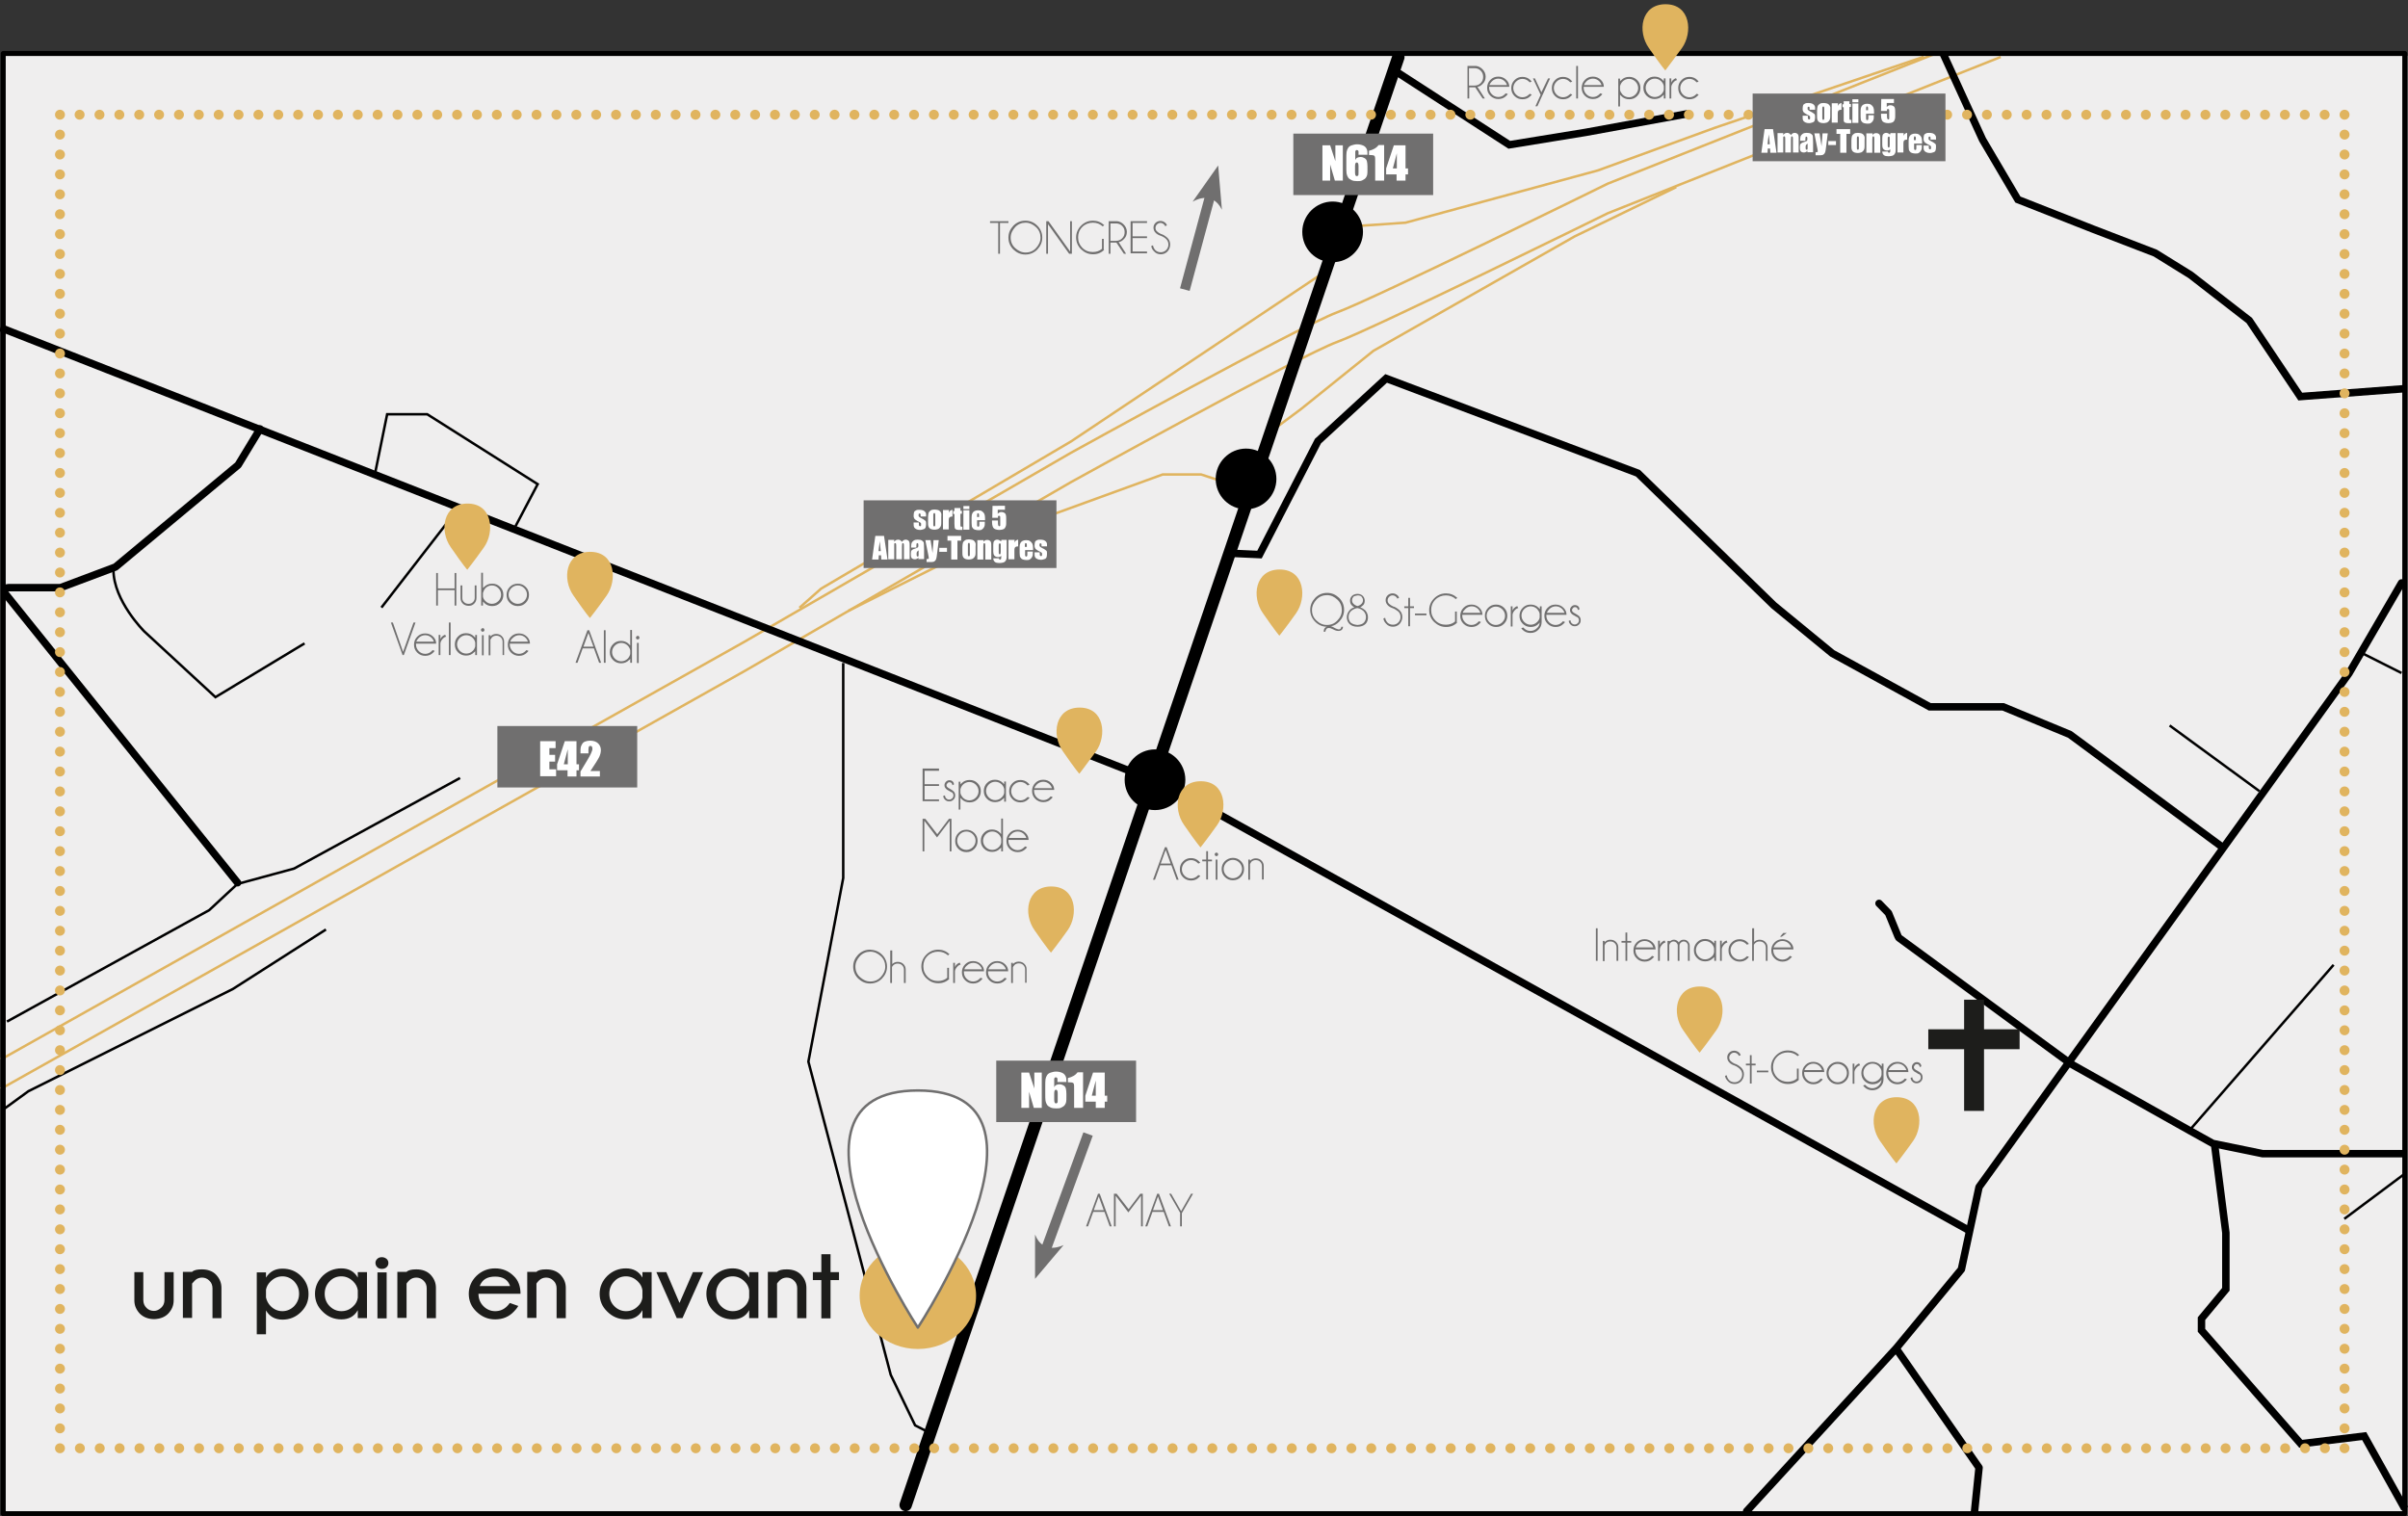 <?xml version="1.0" encoding="utf-8"?>
<!-- Generator: Adobe Illustrator 25.1.0, SVG Export Plug-In . SVG Version: 6.00 Build 0)  -->
<svg version="1.1" id="Calque_1" xmlns="http://www.w3.org/2000/svg" xmlns:xlink="http://www.w3.org/1999/xlink" x="0px" y="0px"
	 viewBox="0 0 967.8 609.3" style="enable-background:new 0 0 967.8 609.3;" xml:space="preserve">
<rect x="0" y="0" width="967.8" height="609.3" fill="#333333" stroke="none"/>
<style type="text/css">
	.st0{display:none;clip-path:url(#SVGID_2_);}
	.st1{display:inline;}
	.st2{display:inline;opacity:0.2;clip-path:url(#SVGID_4_);}
	.st3{clip-path:url(#SVGID_2_);fill:#EFEEEE;}
	.st4{clip-path:url(#SVGID_2_);fill:none;stroke:#E0B45F;}
	.st5{clip-path:url(#SVGID_2_);}
	.st6{clip-path:url(#SVGID_8_);fill:none;stroke:#E0B45F;}
	.st7{clip-path:url(#SVGID_2_);fill:none;stroke:#000000;stroke-width:3;}
	.st8{clip-path:url(#SVGID_10_);fill:none;stroke:#E0B45F;}
	.st9{clip-path:url(#SVGID_2_);fill:none;stroke:#000000;stroke-width:5;stroke-linecap:round;stroke-linejoin:round;}
	.st10{clip-path:url(#SVGID_2_);fill:none;stroke:#000000;}
	.st11{clip-path:url(#SVGID_2_);fill:none;stroke:#000000;stroke-width:3;stroke-linecap:round;stroke-linejoin:round;}
	.st12{clip-path:url(#SVGID_12_);fill:none;stroke:#000000;stroke-width:3;stroke-linecap:round;stroke-linejoin:round;}
	.st13{clip-path:url(#SVGID_14_);fill:none;stroke:#000000;stroke-width:3;stroke-linecap:round;stroke-linejoin:round;}
	.st14{clip-path:url(#SVGID_16_);fill:none;stroke:#000000;}
	.st15{clip-path:url(#SVGID_18_);fill:#E0B45F;}
	.st16{clip-path:url(#SVGID_2_);fill:#706F6F;}
	.st17{fill:#706F6F;}
	.st18{fill:#FFFFFF;}
	.st19{clip-path:url(#SVGID_2_);fill:none;stroke:#1D1D1B;stroke-width:8;}
	.st20{clip-path:url(#SVGID_20_);}
	.st21{clip-path:url(#SVGID_20_);fill:#E0B45F;}
	
		.st22{clip-path:url(#SVGID_2_);fill:none;stroke:#E0B45F;stroke-width:4;stroke-linecap:round;stroke-linejoin:round;stroke-dasharray:0,8;}
	
		.st23{clip-path:url(#SVGID_2_);fill:none;stroke:#E0B45F;stroke-width:4;stroke-linecap:round;stroke-linejoin:round;stroke-dasharray:0,7.985;}
	.st24{clip-path:url(#SVGID_2_);fill:none;stroke:#E0B45F;stroke-width:4;stroke-linecap:round;stroke-linejoin:round;}
	.st25{clip-path:url(#SVGID_2_);fill:none;stroke:#706F6F;stroke-width:4;}
	.st26{clip-path:url(#SVGID_22_);fill:#706F6F;}
	.st27{clip-path:url(#SVGID_2_);fill:none;stroke:#000000;stroke-width:2;stroke-linecap:round;stroke-linejoin:round;}
	.st28{clip-path:url(#SVGID_24_);fill:#E0B45F;}
	.st29{clip-path:url(#SVGID_26_);fill:#706F6F;}
	.st30{clip-path:url(#SVGID_26_);fill:#1D1D1B;}
	.st31{clip-path:url(#SVGID_26_);fill:#E0B45F;}
	.st32{clip-path:url(#SVGID_26_);fill:#FFFFFF;}
	.st33{clip-path:url(#SVGID_26_);fill:none;stroke:#706F6F;stroke-linecap:round;stroke-linejoin:round;}
</style>
<g>
	<defs>
		<polygon id="SVGID_1_" points="-407,1438.3 975.8,802.5 975.8,-951 -407,-951 		"/>
	</defs>
	<clipPath id="SVGID_2_">
		<use xlink:href="#SVGID_1_"  style="overflow:visible;"/>
	</clipPath>
	<g class="st0">
		<defs>
			<rect id="SVGID_3_" x="-407" y="-951" width="1382.7" height="2389.3"/>
		</defs>
		<clipPath id="SVGID_4_" class="st1">
			<use xlink:href="#SVGID_3_"  style="overflow:visible;"/>
		</clipPath>
		<g class="st2">
			<g>
				<defs>
					<rect id="SVGID_5_" x="-416" y="-958" width="1207.6" height="2397.3"/>
				</defs>
				<clipPath id="SVGID_6_">
					<use xlink:href="#SVGID_5_"  style="overflow:visible;"/>
				</clipPath>
			</g>
		</g>
	</g>
	<rect x="0.8" y="22.4" class="st3" width="966.7" height="586.5"/>
	<polyline class="st4" points="509.6,174.3 522.9,164.4 552,141 632.9,95 673.7,75.2 	"/>
	<polyline class="st4" points="530.9,110.3 430.5,177.4 330,236.6 321.3,244.3 	"/>
	<g class="st5">
		<defs>
			<rect id="SVGID_7_" x="-407" y="-951" width="1382.7" height="2389.3"/>
		</defs>
		<clipPath id="SVGID_8_">
			<use xlink:href="#SVGID_7_"  style="overflow:visible;"/>
		</clipPath>
		<path class="st6" d="M0.4,437.6l298.7-167.8l131.3-76c0,0,92.2-51,107.1-56.4c14.9-5.5,108.7-51.7,108.7-51.7l157.9-62.8"/>
	</g>
	<polyline class="st7" points="781,21.6 796.8,56.1 811,80.2 841,92 866.2,101.7 880.4,110.5 904,128.8 924.5,159.4 966.7,156.2 	
		"/>
	<g class="st5">
		<defs>
			<rect id="SVGID_9_" x="-407" y="-951" width="1382.7" height="2389.3"/>
		</defs>
		<clipPath id="SVGID_10_">
			<use xlink:href="#SVGID_9_"  style="overflow:visible;"/>
		</clipPath>
		<path class="st8" d="M0.4,425.8L299.1,258L430.4,182c0,0,92.2-51,107.1-56.5c14.9-5.5,108.7-51.7,108.7-51.7L778,21.5"/>
	</g>
	<line class="st9" x1="562" y1="23" x2="364" y2="604.9"/>
	<polyline class="st4" points="773.2,22.8 689.1,51.4 642.2,68.5 564.9,89.5 544.4,90.9 	"/>
	<polyline class="st4" points="341,245.5 405.4,213.2 467.3,190.7 482.7,190.7 490.1,193.1 	"/>
	<polyline class="st7" points="495.2,222.4 506.2,222.9 529.7,177.3 557.1,152.1 658.3,190.2 712.9,243.3 736.4,262.6 775.6,284.1 
		805.1,284.1 831.9,295.2 893.2,340.5 	"/>
	<line class="st10" x1="872" y1="291.6" x2="908.1" y2="318"/>
	<polyline class="st11" points="965.2,234.3 944.1,270.6 795.4,477.1 788.3,510.2 762.2,541.8 702,607.4 	"/>
	<polyline class="st11" points="793.6,607.4 795.4,589.9 762.2,542.2 	"/>
	<g class="st5">
		<defs>
			<rect id="SVGID_11_" x="-407" y="-951" width="1382.7" height="2389.3"/>
		</defs>
		<clipPath id="SVGID_12_">
			<use xlink:href="#SVGID_11_"  style="overflow:visible;"/>
		</clipPath>
		<path class="st12" d="M755.2,363.1c1.3,1.3,2.5,2.6,3.8,3.9c1.3,3.2,2.6,6.3,3.9,9.5c0.1,0.3,0.3,0.5,0.5,0.6l68.9,50.5l47.9,26.9
			l8.8,4.9c0.1,0.1,0.3,0.1,0.4,0.2l20,4.1c0.1,0,0.2,0,0.3,0h55.6"/>
	</g>
	<line class="st10" x1="937.9" y1="387.8" x2="880" y2="454.3"/>
	<line class="st10" x1="949.5" y1="262.6" x2="965.2" y2="270.5"/>
	<line class="st7" x1="791.3" y1="494.5" x2="462.2" y2="311.9"/>
	<line class="st7" x1="0.2" y1="131.7" x2="462.3" y2="313.1"/>
	<polyline class="st7" points="890,459.5 894.6,495.5 894.6,518.2 884.8,530 884.8,534.7 924.7,580.3 950.2,577.2 966.5,606.4 	"/>
	<line class="st10" x1="942.2" y1="489.9" x2="966.7" y2="471.6"/>
	<polyline class="st7" points="678.3,45.7 637.3,53.2 606.6,58.2 560.4,28.3 	"/>
	<polyline class="st10" points="184.9,312.7 118.2,349.1 95.4,355.3 84.1,365.8 2.8,410.6 	"/>
	<g class="st5">
		<defs>
			<rect id="SVGID_13_" x="-407" y="-951" width="1382.7" height="2389.3"/>
		</defs>
		<clipPath id="SVGID_14_">
			<use xlink:href="#SVGID_13_"  style="overflow:visible;"/>
		</clipPath>
		<path class="st13" d="M104.5,172.4c-2.9,4.8-5.9,9.7-8.8,14.5c-16.4,13.7-32.9,27.3-49.3,41c-7.4,2.8-14.7,5.5-22.1,8.3H3.4
			c-0.6,0-1.1,0.3-1.4,0.9c-0.2,0.5-0.2,1.1,0.2,1.6l93.3,116.1"/>
	</g>
	<polyline class="st10" points="150.8,190 155.6,166.5 158.8,166.5 171.7,166.5 216.1,194.6 207.2,211.5 	"/>
	<line class="st10" x1="184.2" y1="204.3" x2="153.3" y2="244.2"/>
	<g class="st5">
		<defs>
			<rect id="SVGID_15_" x="-407" y="-951" width="1382.7" height="2389.3"/>
		</defs>
		<clipPath id="SVGID_16_">
			<use xlink:href="#SVGID_15_"  style="overflow:visible;"/>
		</clipPath>
		<path class="st14" d="M122.4,258.6l-35.8,21.6L58,253.8c0,0-12.4-12.3-12.4-24.7"/>
	</g>
	<polyline class="st10" points="131,373.6 93.6,397.5 11.4,438.6 1.1,446.1 	"/>
	<g class="st5">
		<defs>
			<rect id="SVGID_17_" x="-407" y="-951" width="1382.7" height="2389.3"/>
		</defs>
		<clipPath id="SVGID_18_">
			<use xlink:href="#SVGID_17_"  style="overflow:visible;"/>
		</clipPath>
		<path class="st15" d="M422.4,382.9c0,0-1.5-1.6-6.6-9c-4.7-6.6-3.2-17.6,6.7-17.6c10.1,0,11,11.4,6.6,17.6
			C425.2,379.4,422.4,382.9,422.4,382.9"/>
		<path class="st15" d="M433.8,311c0,0-1.5-1.6-6.6-9c-4.7-6.6-3.2-17.6,6.7-17.6c10.1,0,11,11.4,6.6,17.6
			C436.5,307.5,433.8,311,433.8,311"/>
		<path class="st15" d="M683.1,423.1c0,0-1.5-1.6-6.6-9c-4.7-6.6-3.2-17.6,6.7-17.6c10.1,0,11,11.4,6.6,17.6
			C685.9,419.6,683.1,423.1,683.1,423.1"/>
		<path class="st15" d="M762.2,467.6c0,0-1.5-1.6-6.6-9c-4.7-6.6-3.2-17.6,6.7-17.6c10.1,0,11,11.4,6.6,17.6
			C765,464.1,762.2,467.6,762.2,467.6"/>
		<path class="st15" d="M514.2,255.5c0,0-1.5-1.6-6.6-9c-4.7-6.6-3.2-17.6,6.7-17.6c10.1,0,11,11.4,6.6,17.6
			C517,252,514.2,255.5,514.2,255.5"/>
		<path class="st15" d="M187.8,229c0,0-1.5-1.6-6.6-9c-4.7-6.6-3.2-17.6,6.7-17.6c10.1,0,11,11.4,6.6,17.6
			C190.6,225.5,187.8,229,187.8,229"/>
		<path class="st15" d="M237.1,248.4c0,0-1.5-1.6-6.6-9c-4.7-6.6-3.2-17.6,6.7-17.6c10.1,0,11,11.4,6.6,17.6
			C239.9,244.9,237.1,248.4,237.1,248.4"/>
	</g>
	<rect x="400.4" y="426.3" class="st16" width="56.2" height="24.7"/>
	<polyline class="st10" points="338.9,266.5 338.9,322.5 338.9,352.9 324.9,426.7 358,552.6 367.8,572.9 375,576.6 	"/>
	<g class="st5">
		<path class="st17" d="M533.3,251.9c-1.8,0-3.4-0.7-4.7-2c-1.3-1.3-2-2.9-2-4.8c0-1.9,0.7-3.4,2-4.8c1.3-1.3,2.9-2,4.8-2
			c1.9,0,3.4,0.7,4.8,2c1.3,1.3,2,2.9,2,4.8c0,1.9-0.7,3.4-2,4.8c-1,1-2,1.6-3.3,1.8c0.5,0.1,1,0.4,1.7,0.8c0.5,0.2,0.9,0.4,1.4,0.5
			c0.7,0,1-0.4,1.1-1.1h0.7c-0.1,1.1-0.7,1.6-1.7,1.7c-0.8,0-1.5-0.2-2.2-0.6c-0.8-0.4-1.4-0.6-1.8-0.6c-0.4,0-0.7,0.1-0.9,0.3
			s-0.3,0.4-0.4,0.7c-0.1,0.3-0.1,0.4-0.1,0.5h-0.7C532,252.8,532.5,252.1,533.3,251.9z M533.3,239.2c-1.6,0-3.1,0.6-4.2,1.8
			s-1.8,2.6-1.8,4.2c0,1.7,0.6,3.1,1.8,4.2c1.2,1.2,2.6,1.8,4.2,1.8c1.7,0,3.1-0.6,4.2-1.8c1.2-1.2,1.8-2.6,1.8-4.2
			c0-1.6-0.6-3.1-1.8-4.2S535,239.2,533.3,239.2z"/>
		<path class="st17" d="M545.6,251.9c-1.4,0-2.5-0.4-3.2-1.1c-0.7-0.7-1.1-1.6-1.1-2.7c0-1.1,0.4-2,1.1-2.8c0.5-0.6,1.2-1,2-1.2
			c-0.4-0.1-0.7-0.4-1.2-0.9c-0.4-0.4-0.6-1.1-0.6-1.8c0-0.8,0.3-1.4,0.8-1.9c0.5-0.5,1.3-0.8,2.2-0.8c0.9,0,1.6,0.3,2.1,0.8
			c0.5,0.5,0.8,1.2,0.8,1.9c0,0.8-0.2,1.4-0.6,1.8c-0.4,0.4-0.8,0.7-1.2,0.9c0.8,0.3,1.4,0.7,2,1.2c0.7,0.8,1.1,1.7,1.1,2.8
			c0,1.1-0.3,2-1,2.7C548.1,251.5,547,251.9,545.6,251.9z M545.6,251.2c1.2-0.1,2.1-0.4,2.6-1c0.5-0.6,0.8-1.3,0.8-2.2
			c0-0.9-0.3-1.6-0.9-2.3c-0.6-0.6-1.4-1.1-2.6-1.3c-1.1,0.2-2,0.7-2.6,1.3c-0.6,0.6-0.9,1.4-0.9,2.3c0,0.9,0.3,1.6,0.8,2.2
			C543.5,250.8,544.4,251.1,545.6,251.2z M545.6,239.3c-0.8,0.1-1.4,0.3-1.7,0.6c-0.3,0.4-0.5,0.8-0.5,1.4c0,0.6,0.2,1,0.6,1.4
			c0.4,0.4,0.9,0.7,1.6,0.9c0.7-0.2,1.2-0.5,1.6-0.9c0.4-0.4,0.6-0.9,0.6-1.4c0-0.6-0.2-1-0.5-1.4
			C547,239.5,546.4,239.3,545.6,239.3L545.6,239.3z"/>
		<path class="st17" d="M559.9,244.5c-0.9-0.3-1.7-0.7-2.2-1.3c-0.5-0.5-0.8-1.2-0.8-2c0-0.8,0.3-1.4,0.8-1.9c0.5-0.5,1.2-0.8,2-0.8
			c0.8,0,1.4,0.3,2,0.8c0.3,0.3,0.5,0.6,0.6,1l-0.7,0.3c-0.1-0.3-0.3-0.5-0.5-0.7c-0.4-0.4-0.9-0.6-1.4-0.6c-0.6,0-1,0.2-1.4,0.6
			c-0.4,0.4-0.6,0.9-0.6,1.4c0,0.6,0.2,1,0.6,1.4c0.4,0.4,0.9,0.7,1.5,1c1.1,0.3,1.9,0.9,2.7,1.6c0.8,0.8,1.1,1.7,1.1,2.7
			c0,1.1-0.4,2-1.1,2.8c-0.8,0.8-1.7,1.1-2.7,1.1c-1.1,0-2-0.4-2.7-1.2c-0.6-0.6-1-1.3-1.1-2.1l0.7-0.3c0.1,0.7,0.4,1.3,0.9,1.9
			c0.6,0.6,1.4,0.9,2.2,0.9c0.9,0,1.6-0.3,2.2-0.9c0.6-0.6,0.9-1.4,0.9-2.2c0-0.9-0.3-1.6-0.9-2.2
			C561.3,245.3,560.7,244.8,559.9,244.5z"/>
		<path class="st17" d="M566,243.7v-3.4h0.7v3.4h1.6v0.7h-1.6v7.3H566v-7.3h-1.6v-0.7H566z"/>
		<path class="st17" d="M568.7,246.6h4.6v0.7h-4.6V246.6z"/>
		<path class="st17" d="M585.7,250.2c-1.2,1.2-2.7,1.8-4.5,1.8c-1.9,0-3.4-0.7-4.8-2c-1.3-1.3-2-2.9-2-4.8c0-1.8,0.7-3.4,2-4.7
			c1.3-1.3,2.9-2,4.8-2c1.7,0,3.2,0.6,4.5,1.8l-0.6,0.5c-1.1-1-2.4-1.5-4-1.5c-1.6,0-3.1,0.6-4.2,1.7c-1.2,1.2-1.7,2.6-1.7,4.2
			c0,1.7,0.6,3.1,1.7,4.2c1.2,1.2,2.6,1.7,4.2,1.7c1.4,0,2.7-0.4,3.7-1.3v-4h0.7V250.2z"/>
		<path class="st17" d="M587.7,247.1c0,0.1,0,0.3,0,0.4c0,1,0.4,1.9,1.1,2.6c0.7,0.7,1.6,1.1,2.6,1.1c1,0,1.9-0.4,2.6-1.1
			c0.1-0.1,0.2-0.3,0.4-0.4l0.8,0.3c-0.1,0.2-0.3,0.4-0.6,0.7c-0.9,0.9-1.9,1.3-3.2,1.3c-1.2,0-2.3-0.4-3.2-1.3
			c-0.9-0.9-1.3-1.9-1.3-3.2c0-1.2,0.4-2.3,1.3-3.2c0.9-0.9,1.9-1.3,3.2-1.3c1.2,0,2.3,0.4,3.2,1.3c0.8,0.8,1.2,1.7,1.2,2.8H587.7z
			 M587.9,246.3h7.1c-0.2-0.6-0.5-1.1-0.9-1.5c-0.7-0.7-1.6-1.1-2.6-1.1c-1,0-1.9,0.4-2.6,1.1C588.4,245.3,588,245.8,587.9,246.3z"
			/>
		<path class="st17" d="M601.3,243c1.2,0,2.3,0.4,3.2,1.3c0.9,0.9,1.3,1.9,1.3,3.2c0,1.2-0.4,2.3-1.3,3.2c-0.9,0.9-1.9,1.3-3.2,1.3
			c-1.2,0-2.3-0.4-3.2-1.3c-0.9-0.9-1.3-1.9-1.3-3.2c0-1.2,0.4-2.3,1.3-3.2C599,243.4,600,243,601.3,243z M598.6,244.9
			c-0.7,0.7-1.1,1.6-1.1,2.6c0,1,0.4,1.9,1.1,2.6c0.7,0.7,1.6,1.1,2.6,1.1c1,0,1.9-0.4,2.6-1.1c0.7-0.7,1.1-1.6,1.1-2.6
			c0-1-0.4-1.9-1.1-2.6c-0.7-0.7-1.6-1.1-2.6-1.1C600.2,243.8,599.4,244.2,598.6,244.9z"/>
		<path class="st17" d="M610.2,244.4c-0.5,0.1-1,0.4-1.5,1c-0.5,0.6-0.8,1.2-0.8,1.8v4.6h-0.7v-8.1h0.7v1.7c0.3-0.8,0.9-1.4,1.9-1.8
			L610.2,244.4z"/>
		<path class="st17" d="M618.8,250.2c-0.1,0.2-0.3,0.3-0.4,0.5c-0.9,0.9-1.9,1.3-3.2,1.3c-1.2,0-2.3-0.4-3.2-1.3
			c-0.9-0.9-1.3-1.9-1.3-3.2c0-1.2,0.4-2.3,1.3-3.2c0.9-0.9,1.9-1.3,3.2-1.3c1.2,0,2.3,0.4,3.2,1.3c0.2,0.2,0.3,0.4,0.5,0.5v-1.1
			h0.7v6.3c0,1.2-0.4,2.2-1.3,3.1c-0.9,0.9-1.9,1.3-3.2,1.3c-1.2,0-2.3-0.4-3.2-1.3c-0.2-0.2-0.3-0.4-0.5-0.6l0.8-0.3
			c0.1,0.1,0.2,0.2,0.3,0.3c0.7,0.7,1.6,1.1,2.6,1.1c1,0,1.9-0.4,2.6-1.1C618.4,251.9,618.8,251.1,618.8,250.2z M618.8,246.7
			c-0.1-0.7-0.5-1.3-1-1.9c-0.7-0.7-1.6-1.1-2.6-1.1c-1,0-1.9,0.4-2.6,1.1c-0.7,0.7-1.1,1.6-1.1,2.6c0,1,0.4,1.9,1.1,2.6
			c0.7,0.7,1.6,1.1,2.6,1.1c1,0,1.9-0.4,2.6-1.1c0.5-0.5,0.9-1.1,1-1.8V246.7z"/>
		<path class="st17" d="M621.5,247.1c0,0.1,0,0.3,0,0.4c0,1,0.4,1.9,1.1,2.6c0.7,0.7,1.6,1.1,2.6,1.1c1,0,1.9-0.4,2.6-1.1
			c0.1-0.1,0.2-0.3,0.4-0.4l0.8,0.3c-0.1,0.2-0.3,0.4-0.6,0.7c-0.9,0.9-1.9,1.3-3.2,1.3c-1.2,0-2.3-0.4-3.2-1.3
			c-0.9-0.9-1.3-1.9-1.3-3.2c0-1.2,0.4-2.3,1.3-3.2c0.9-0.9,1.9-1.3,3.2-1.3c1.2,0,2.3,0.4,3.2,1.3c0.8,0.8,1.2,1.7,1.2,2.8H621.5z
			 M621.7,246.3h7.1c-0.2-0.6-0.5-1.1-0.9-1.5c-0.7-0.7-1.6-1.1-2.6-1.1c-1,0-1.9,0.4-2.6,1.1C622.2,245.3,621.9,245.8,621.7,246.3z
			"/>
		<path class="st17" d="M632.9,247.5c-0.6-0.3-1.1-0.6-1.3-0.9c-0.4-0.4-0.6-0.8-0.6-1.4c0-0.5,0.2-1,0.6-1.4
			c0.4-0.4,0.8-0.6,1.4-0.6c0.5,0,1,0.2,1.3,0.5c0.3,0.3,0.5,0.7,0.5,1.2v0l-0.6,0.3c-0.1-0.4-0.2-0.7-0.4-0.9
			c-0.2-0.2-0.5-0.3-0.8-0.3c-0.3,0-0.6,0.1-0.8,0.4c-0.2,0.2-0.4,0.5-0.4,0.8c0,0.3,0.1,0.6,0.4,0.8c0.1,0.1,0.4,0.4,0.9,0.6
			c0.7,0.4,1.2,0.7,1.5,1c0.5,0.5,0.7,1,0.7,1.7c0,0.7-0.2,1.2-0.7,1.7c-0.5,0.5-1,0.7-1.7,0.7s-1.2-0.2-1.7-0.7
			c-0.5-0.5-0.7-1-0.7-1.5l0.7-0.2c0,0.5,0.2,0.9,0.5,1.2c0.3,0.3,0.7,0.5,1.2,0.5s0.8-0.2,1.2-0.5c0.3-0.3,0.5-0.7,0.5-1.2
			c0-0.5-0.2-0.8-0.5-1.2C633.8,248.1,633.5,247.8,632.9,247.5z"/>
	</g>
	<g class="st5">
		<path class="st17" d="M642.1,373.1v13.1h-0.7v-13.1H642.1z"/>
		<path class="st17" d="M644.9,380v6.3h-0.7v-8.1h0.7v0.5c0.7-0.7,1.4-1,2.3-1c1,0,1.7,0.3,2.3,0.9s0.9,1.3,0.9,2.2v5.4h-0.7v-5.3
			c0-0.7-0.2-1.3-0.7-1.8c-0.5-0.5-1.1-0.7-1.8-0.7c-0.7,0-1.3,0.2-1.8,0.7C645.2,379.4,645,379.7,644.9,380z"/>
		<path class="st17" d="M653.3,378.2v-3.4h0.7v3.4h1.6v0.7h-1.6v7.3h-0.7v-7.3h-1.6v-0.7H653.3z"/>
		<path class="st17" d="M657.3,381.6c0,0.1,0,0.3,0,0.4c0,1,0.4,1.9,1.1,2.6s1.6,1.1,2.6,1.1c1,0,1.9-0.4,2.6-1.1
			c0.1-0.1,0.2-0.3,0.4-0.4l0.8,0.3c-0.1,0.2-0.3,0.4-0.6,0.7c-0.9,0.9-1.9,1.3-3.2,1.3c-1.2,0-2.3-0.4-3.2-1.3
			c-0.9-0.9-1.3-1.9-1.3-3.2c0-1.2,0.4-2.3,1.3-3.2c0.9-0.9,1.9-1.3,3.2-1.3c1.2,0,2.3,0.4,3.2,1.3c0.8,0.8,1.2,1.7,1.2,2.8H657.3z
			 M657.4,380.8h7.1c-0.2-0.6-0.5-1.1-0.9-1.5c-0.7-0.7-1.6-1.1-2.6-1.1c-1,0-1.9,0.4-2.6,1.1C657.9,379.8,657.6,380.3,657.4,380.8z
			"/>
		<path class="st17" d="M669.4,378.8c-0.5,0.1-1,0.4-1.5,1c-0.5,0.6-0.8,1.2-0.8,1.8v4.6h-0.7v-8.1h0.7v1.7c0.3-0.8,0.9-1.4,1.9-1.8
			L669.4,378.8z"/>
		<path class="st17" d="M670.4,378.2h0.7v0.2c0.5-0.4,1-0.7,1.6-0.7c0.7,0,1.2,0.2,1.7,0.7c0.1,0.1,0.2,0.3,0.3,0.4
			c0.1-0.1,0.2-0.3,0.3-0.4c0.5-0.5,1-0.7,1.7-0.7s1.2,0.2,1.7,0.7c0.4,0.5,0.7,1,0.7,1.6v6.2h-0.7V380h0c0-0.4-0.2-0.8-0.5-1.1
			c-0.3-0.3-0.7-0.5-1.2-0.5c-0.5,0-0.8,0.2-1.2,0.5c-0.3,0.3-0.5,0.7-0.5,1.2v6.1h-0.7V380h0c0-0.4-0.2-0.8-0.5-1.1
			c-0.3-0.3-0.7-0.5-1.2-0.5s-0.8,0.2-1.2,0.5c-0.3,0.3-0.4,0.6-0.5,1v6.3h-0.7V378.2z"/>
		<path class="st17" d="M689.7,386.2h-0.7v-1.6c-0.1,0.2-0.3,0.4-0.5,0.5c-0.9,0.9-1.9,1.3-3.2,1.3c-1.2,0-2.3-0.4-3.2-1.3
			c-0.9-0.9-1.3-1.9-1.3-3.2c0-1.2,0.4-2.3,1.3-3.2c0.9-0.9,1.9-1.3,3.2-1.3c1.2,0,2.3,0.4,3.2,1.3c0.2,0.2,0.3,0.4,0.5,0.5v-1.1
			h0.7V386.2z M688.9,382.7v-1.5c-0.1-0.7-0.5-1.4-1-1.9c-0.7-0.7-1.6-1.1-2.6-1.1c-1,0-1.9,0.4-2.6,1.1c-0.7,0.7-1.1,1.6-1.1,2.6
			c0,1,0.4,1.9,1.1,2.6s1.6,1.1,2.6,1.1c1,0,1.9-0.4,2.6-1.1C688.5,384.1,688.8,383.4,688.9,382.7z"/>
		<path class="st17" d="M694.3,378.8c-0.5,0.1-1,0.4-1.5,1c-0.5,0.6-0.8,1.2-0.8,1.8v4.6h-0.7v-8.1h0.7v1.7c0.3-0.8,0.9-1.4,1.9-1.8
			L694.3,378.8z"/>
		<path class="st17" d="M702.1,384.3l0.8,0.3c-0.1,0.2-0.3,0.4-0.5,0.6c-0.9,0.9-1.9,1.3-3.2,1.3c-1.2,0-2.3-0.4-3.2-1.3
			c-0.9-0.9-1.3-1.9-1.3-3.2s0.4-2.3,1.3-3.2c0.9-0.9,1.9-1.3,3.2-1.3c1.2,0,2.3,0.4,3.2,1.3c0.2,0.2,0.3,0.4,0.5,0.6l-0.8,0.3
			c-0.1-0.1-0.2-0.2-0.3-0.3c-0.7-0.7-1.6-1.1-2.6-1.1c-1,0-1.9,0.4-2.6,1.1c-0.7,0.7-1.1,1.6-1.1,2.6s0.4,1.9,1.1,2.6
			c0.7,0.7,1.6,1.1,2.6,1.1c1,0,1.9-0.4,2.6-1.1C702,384.5,702.1,384.4,702.1,384.3z"/>
		<path class="st17" d="M704.3,373.1h0.7v5.5c0.6-0.6,1.4-0.9,2.2-0.9c0.9,0,1.7,0.3,2.3,0.9s0.9,1.3,0.9,2.2v5.4h-0.7v-5.3
			c0-0.7-0.2-1.3-0.7-1.8c-0.5-0.5-1.1-0.7-1.8-0.7c-0.7,0-1.3,0.2-1.8,0.7c-0.2,0.2-0.4,0.4-0.5,0.7v6.4h-0.7V373.1z"/>
		<path class="st17" d="M712.7,381.6c0,0.1,0,0.3,0,0.4c0,1,0.4,1.9,1.1,2.6s1.6,1.1,2.6,1.1c1,0,1.9-0.4,2.6-1.1
			c0.1-0.1,0.2-0.3,0.4-0.4l0.8,0.3c-0.1,0.2-0.3,0.4-0.6,0.7c-0.9,0.9-1.9,1.3-3.2,1.3c-1.2,0-2.3-0.4-3.2-1.3
			c-0.9-0.9-1.3-1.9-1.3-3.2c0-1.2,0.4-2.3,1.3-3.2c0.9-0.9,1.9-1.3,3.2-1.3c1.2,0,2.3,0.4,3.2,1.3c0.8,0.8,1.2,1.7,1.2,2.8H712.7z
			 M712.8,380.8h7.1c-0.2-0.6-0.5-1.1-0.9-1.5c-0.7-0.7-1.6-1.1-2.6-1.1c-1,0-1.9,0.4-2.6,1.1C713.3,379.8,713,380.3,712.8,380.8z
			 M718.1,375l-2,1.5h-0.7l1.3-1.5H718.1z"/>
	</g>
	<g class="st5">
		<path class="st17" d="M592.9,35.1h-2.4v4.5h-0.7V26.5h3.4c1,0.1,1.9,0.6,2.6,1.3c0.8,0.8,1.3,1.8,1.3,3c0,1.2-0.4,2.2-1.3,3
			c-0.6,0.6-1.2,1-2,1.1l3,4.7h-0.9L592.9,35.1z M590.4,27.3v7.1h2.2c1,0,1.8-0.3,2.5-1c0.7-0.7,1-1.5,1-2.5c0-1-0.3-1.8-1-2.5
			c-0.7-0.7-1.5-1-2.5-1H590.4z"/>
		<path class="st17" d="M598.5,34.9c0,0.1,0,0.3,0,0.4c0,1,0.4,1.9,1.1,2.6s1.6,1.1,2.6,1.1c1,0,1.9-0.4,2.6-1.1
			c0.1-0.1,0.2-0.3,0.4-0.4l0.8,0.3c-0.1,0.2-0.3,0.4-0.6,0.7c-0.9,0.9-1.9,1.3-3.2,1.3c-1.2,0-2.3-0.4-3.2-1.3
			c-0.9-0.9-1.3-1.9-1.3-3.2c0-1.2,0.4-2.3,1.3-3.2c0.9-0.9,1.9-1.3,3.2-1.3c1.2,0,2.3,0.4,3.2,1.3c0.8,0.8,1.2,1.7,1.2,2.8H598.5z
			 M598.6,34.2h7.1c-0.2-0.6-0.5-1.1-0.9-1.5c-0.7-0.7-1.6-1.1-2.6-1.1c-1,0-1.9,0.4-2.6,1.1C599.1,33.2,598.8,33.7,598.6,34.2z"/>
		<path class="st17" d="M614.8,37.7l0.8,0.3c-0.1,0.2-0.3,0.4-0.5,0.6c-0.9,0.9-1.9,1.3-3.2,1.3c-1.2,0-2.3-0.4-3.2-1.3
			c-0.9-0.9-1.3-1.9-1.3-3.2s0.4-2.3,1.3-3.2c0.9-0.9,1.9-1.3,3.2-1.3c1.2,0,2.3,0.4,3.2,1.3c0.2,0.2,0.3,0.4,0.5,0.6l-0.8,0.3
			c-0.1-0.1-0.2-0.2-0.3-0.3c-0.7-0.7-1.6-1.1-2.6-1.1c-1,0-1.9,0.4-2.6,1.1c-0.7,0.7-1.1,1.6-1.1,2.6c0,1,0.4,1.9,1.1,2.6
			c0.7,0.7,1.6,1.1,2.6,1.1c1,0,1.9-0.4,2.6-1.1C614.6,37.9,614.7,37.8,614.8,37.7z"/>
		<path class="st17" d="M617.9,42.7h-0.8l2.1-4.6l-3.1-6.6h0.8l2.6,5.6l2.7-5.6h0.8L617.9,42.7z"/>
		<path class="st17" d="M631.1,37.7l0.8,0.3c-0.1,0.2-0.3,0.4-0.5,0.6c-0.9,0.9-1.9,1.3-3.2,1.3c-1.2,0-2.3-0.4-3.2-1.3
			c-0.9-0.9-1.3-1.9-1.3-3.2s0.4-2.3,1.3-3.2c0.9-0.9,1.9-1.3,3.2-1.3c1.2,0,2.3,0.4,3.2,1.3c0.2,0.2,0.3,0.4,0.5,0.6l-0.8,0.3
			c-0.1-0.1-0.2-0.2-0.3-0.3c-0.7-0.7-1.6-1.1-2.6-1.1c-1,0-1.9,0.4-2.6,1.1c-0.7,0.7-1.1,1.6-1.1,2.6c0,1,0.4,1.9,1.1,2.6
			c0.7,0.7,1.6,1.1,2.6,1.1c1,0,1.9-0.4,2.6-1.1C631,37.9,631,37.8,631.1,37.7z"/>
		<path class="st17" d="M634.2,26.5v13.1h-0.7V26.5H634.2z"/>
		<path class="st17" d="M636.5,34.9c0,0.1,0,0.3,0,0.4c0,1,0.4,1.9,1.1,2.6s1.6,1.1,2.6,1.1c1,0,1.9-0.4,2.6-1.1
			c0.1-0.1,0.2-0.3,0.4-0.4l0.8,0.3c-0.1,0.2-0.3,0.4-0.6,0.7c-0.9,0.9-1.9,1.3-3.2,1.3c-1.2,0-2.3-0.4-3.2-1.3
			c-0.9-0.9-1.3-1.9-1.3-3.2c0-1.2,0.4-2.3,1.3-3.2c0.9-0.9,1.9-1.3,3.2-1.3c1.2,0,2.3,0.4,3.2,1.3c0.8,0.8,1.2,1.7,1.2,2.8H636.5z
			 M636.6,34.2h7.1c-0.2-0.6-0.5-1.1-0.9-1.5c-0.7-0.7-1.6-1.1-2.6-1.1c-1,0-1.9,0.4-2.6,1.1C637.1,33.2,636.8,33.7,636.6,34.2z"/>
		<path class="st17" d="M650.4,31.6h0.7v1.1c0.1-0.2,0.3-0.4,0.5-0.5c0.9-0.9,1.9-1.3,3.2-1.3c1.2,0,2.3,0.4,3.2,1.3
			c0.9,0.9,1.3,1.9,1.3,3.2c0,1.2-0.4,2.3-1.3,3.2c-0.9,0.9-1.9,1.3-3.2,1.3c-1.2,0-2.3-0.4-3.2-1.3c-0.2-0.2-0.3-0.4-0.5-0.5v4.7
			h-0.7V31.6z M651.1,34.6v1.5c0.1,0.7,0.5,1.3,1,1.9c0.7,0.7,1.6,1.1,2.6,1.1c1,0,1.9-0.4,2.6-1.1c0.7-0.7,1.1-1.6,1.1-2.6
			c0-1-0.4-1.9-1.1-2.6c-0.7-0.7-1.6-1.1-2.6-1.1c-1,0-1.9,0.4-2.6,1.1C651.6,33.3,651.3,33.9,651.1,34.6z"/>
		<path class="st17" d="M669.4,39.6h-0.7V38c-0.1,0.2-0.3,0.4-0.5,0.5c-0.9,0.9-1.9,1.3-3.2,1.3c-1.2,0-2.3-0.4-3.2-1.3
			c-0.9-0.9-1.3-1.9-1.3-3.2c0-1.2,0.4-2.3,1.3-3.2c0.9-0.9,1.9-1.3,3.2-1.3c1.2,0,2.3,0.4,3.2,1.3c0.2,0.2,0.3,0.4,0.5,0.5v-1.1
			h0.7V39.6z M668.7,36.1v-1.5c-0.1-0.7-0.5-1.4-1-1.9c-0.7-0.7-1.6-1.1-2.6-1.1c-1,0-1.9,0.4-2.6,1.1c-0.7,0.7-1.1,1.6-1.1,2.6
			c0,1,0.4,1.9,1.1,2.6s1.6,1.1,2.6,1.1c1,0,1.9-0.4,2.6-1.1C668.2,37.4,668.6,36.8,668.7,36.1z"/>
		<path class="st17" d="M674,32.2c-0.5,0.1-1,0.4-1.5,1c-0.5,0.6-0.8,1.2-0.8,1.8v4.6H671v-8.1h0.7v1.7c0.3-0.8,0.9-1.4,1.9-1.8
			L674,32.2z"/>
		<path class="st17" d="M681.9,37.7l0.8,0.3c-0.1,0.2-0.3,0.4-0.5,0.6c-0.9,0.9-1.9,1.3-3.2,1.3c-1.2,0-2.3-0.4-3.2-1.3
			c-0.9-0.9-1.3-1.9-1.3-3.2s0.4-2.3,1.3-3.2c0.9-0.9,1.9-1.3,3.2-1.3c1.2,0,2.3,0.4,3.2,1.3c0.2,0.2,0.3,0.4,0.5,0.6l-0.8,0.3
			c-0.1-0.1-0.2-0.2-0.3-0.3c-0.7-0.7-1.6-1.1-2.6-1.1c-1,0-1.9,0.4-2.6,1.1c-0.7,0.7-1.1,1.6-1.1,2.6c0,1,0.4,1.9,1.1,2.6
			c0.7,0.7,1.6,1.1,2.6,1.1c1,0,1.9-0.4,2.6-1.1C681.7,37.9,681.8,37.8,681.9,37.7z"/>
	</g>
	<g class="st5">
		<path class="st18" d="M418.7,431.1v14.2h-3.2l-1.9-6.5v6.5h-3.1v-14.2h3.1l2.1,6.4v-6.4H418.7z"/>
		<path class="st18" d="M428.6,434.9h-3.6c0-0.7,0-1.1,0-1.3s-0.1-0.3-0.2-0.4s-0.3-0.2-0.5-0.2c-0.2,0-0.3,0.1-0.4,0.2
			s-0.2,0.3-0.2,0.4s0,0.5,0,1.1v2.3c0.2-0.4,0.4-0.7,0.8-0.9s0.8-0.3,1.3-0.3c0.7,0,1.2,0.2,1.7,0.5s0.8,0.8,0.9,1.3s0.2,1.2,0.2,2
			v1.1c0,1,0,1.7-0.1,2.2s-0.3,0.9-0.6,1.3s-0.8,0.7-1.4,1s-1.2,0.3-2,0.3c-1,0-1.7-0.1-2.3-0.4s-1.1-0.6-1.4-1.1s-0.5-1-0.6-1.6
			s-0.1-1.6-0.1-3.2v-2c0-1.7,0-2.8,0.1-3.4s0.3-1.1,0.6-1.6s0.8-0.9,1.5-1.1s1.3-0.4,2.1-0.4c1,0,1.8,0.2,2.5,0.5s1.1,0.8,1.4,1.4
			S428.6,434,428.6,434.9z M425.1,439.3c0-0.5-0.1-0.8-0.2-1s-0.3-0.3-0.5-0.3c-0.2,0-0.4,0.1-0.5,0.3s-0.2,0.5-0.2,1.1v2.6
			c0,0.6,0.1,1,0.2,1.2s0.3,0.3,0.5,0.3c0.2,0,0.3-0.1,0.5-0.2s0.2-0.6,0.2-1.2V439.3z"/>
		<path class="st18" d="M435.3,431.1v14.2h-3.6v-7.6c0-1.1,0-1.8-0.1-2s-0.2-0.4-0.4-0.5s-0.8-0.2-1.6-0.2h-0.4v-1.7
			c1.7-0.4,3-1.1,3.9-2.3H435.3z"/>
		<path class="st18" d="M444,431.1v9.3h1v2.4h-1v2.5h-3.6v-2.5h-4.2v-2.4l3.1-9.3H444z M440.4,440.4v-6.1l-1.6,6.1H440.4z"/>
	</g>
	<g class="st5">
		<path class="st17" d="M468.9,340.5l4.8,13.1h-0.8l-2.1-5.8h-4.5l-2.1,5.8h-0.8l4.8-13.1H468.9z M470.5,347.1l-2-5.5l-2,5.5H470.5z
			"/>
		<path class="st17" d="M481.6,351.7l0.8,0.3c-0.1,0.2-0.3,0.4-0.5,0.6c-0.9,0.9-1.9,1.3-3.2,1.3c-1.2,0-2.3-0.4-3.2-1.3
			c-0.9-0.9-1.3-1.9-1.3-3.2s0.4-2.3,1.3-3.2c0.9-0.9,1.9-1.3,3.2-1.3c1.2,0,2.3,0.4,3.2,1.3c0.2,0.2,0.3,0.4,0.5,0.6l-0.8,0.3
			c-0.1-0.1-0.2-0.2-0.3-0.3c-0.7-0.7-1.6-1.1-2.6-1.1c-1,0-1.9,0.4-2.6,1.1s-1.1,1.6-1.1,2.6c0,1,0.4,1.9,1.1,2.6
			c0.7,0.7,1.6,1.1,2.6,1.1c1,0,1.9-0.4,2.6-1.1C481.4,351.9,481.5,351.8,481.6,351.7z"/>
		<path class="st17" d="M484.8,345.5v-3.4h0.7v3.4h1.6v0.7h-1.6v7.3h-0.7v-7.3h-1.6v-0.7H484.8z"/>
		<path class="st17" d="M489.4,342.9c0.1,0.1,0.2,0.3,0.2,0.5c0,0.2-0.1,0.4-0.2,0.5s-0.3,0.2-0.5,0.2c-0.2,0-0.4-0.1-0.5-0.2
			s-0.2-0.3-0.2-0.5c0-0.2,0.1-0.4,0.2-0.5s0.3-0.2,0.5-0.2C489.1,342.7,489.3,342.8,489.4,342.9z M489.3,345.5v8.1h-0.7v-8.1H489.3
			z"/>
		<path class="st17" d="M495.5,344.8c1.2,0,2.3,0.4,3.2,1.3c0.9,0.9,1.3,1.9,1.3,3.2c0,1.2-0.4,2.3-1.3,3.2
			c-0.9,0.9-1.9,1.3-3.2,1.3c-1.2,0-2.3-0.4-3.2-1.3c-0.9-0.9-1.3-1.9-1.3-3.2c0-1.2,0.4-2.3,1.3-3.2
			C493.2,345.3,494.3,344.8,495.5,344.8z M492.9,346.7c-0.7,0.7-1.1,1.6-1.1,2.6s0.4,1.9,1.1,2.6s1.6,1.1,2.6,1.1s1.9-0.4,2.6-1.1
			c0.7-0.7,1.1-1.6,1.1-2.6s-0.4-1.9-1.1-2.6c-0.7-0.7-1.6-1.1-2.6-1.1S493.6,346,492.9,346.7z"/>
		<path class="st17" d="M502.4,347.3v6.3h-0.7v-8.1h0.7v0.5c0.7-0.7,1.4-1,2.3-1c1,0,1.7,0.3,2.3,0.9c0.6,0.6,0.9,1.3,0.9,2.2v5.4
			h-0.7v-5.3c0-0.7-0.2-1.3-0.7-1.8s-1.1-0.7-1.8-0.7c-0.7,0-1.3,0.2-1.8,0.7C502.7,346.8,502.5,347.1,502.4,347.3z"/>
	</g>
	<g class="st5">
		<path class="st17" d="M442,479.8l4.8,13.1H446l-2.1-5.8h-4.5l-2.1,5.8h-0.8l4.8-13.1H442z M443.6,486.4l-2-5.5l-2,5.5H443.6z"/>
		<path class="st17" d="M459.3,479.8v13.1h-0.7v-12.3l-5.1,6.7l-5.1-6.7v12.3h-0.7v-13.1h1.1l4.8,6.2l4.7-6.2H459.3z"/>
		<path class="st17" d="M465.8,479.8l4.8,13.1h-0.8l-2.1-5.8h-4.5l-2.1,5.8h-0.8l4.8-13.1H465.8z M467.4,486.4l-2-5.5l-2,5.5H467.4z
			"/>
		<path class="st17" d="M474.4,487.6l-4.5-7.8h0.8l4,7l4-7h0.8l-4.5,7.8v5.3h-0.7V487.6z"/>
	</g>
	<g class="st5">
		<path class="st17" d="M401.9,89.6V102h-0.7V89.6h-3.3v-0.7h7.4v0.7H401.9z"/>
		<path class="st17" d="M416.9,90.7c1.3,1.3,2,2.9,2,4.8c0,1.9-0.7,3.4-2,4.8c-1.3,1.3-2.9,2-4.8,2c-1.9,0-3.4-0.7-4.8-2
			c-1.3-1.3-2-2.9-2-4.8c0-1.9,0.7-3.4,2-4.8c1.3-1.3,2.9-2,4.8-2C414,88.7,415.6,89.4,416.9,90.7z M412.2,89.5
			c-1.6,0-3.1,0.6-4.2,1.8s-1.8,2.6-1.8,4.2c0,1.7,0.6,3.1,1.8,4.2s2.6,1.8,4.2,1.8c1.7,0,3.1-0.6,4.2-1.8s1.8-2.6,1.8-4.2
			c0-1.6-0.6-3.1-1.8-4.2S413.8,89.5,412.2,89.5z"/>
		<path class="st17" d="M421.4,88.9l8.7,12.2V88.9h0.7V102h-1.1l-8.5-11.9V102h-0.7V88.9H421.4z"/>
		<path class="st17" d="M443.8,100.4c-1.2,1.2-2.7,1.8-4.5,1.8c-1.9,0-3.4-0.7-4.8-2c-1.3-1.3-2-2.9-2-4.8c0-1.8,0.7-3.4,2-4.7
			c1.3-1.3,2.9-2,4.8-2c1.7,0,3.2,0.6,4.5,1.8l-0.6,0.5c-1.1-1-2.4-1.5-4-1.5c-1.6,0-3.1,0.6-4.2,1.7c-1.2,1.2-1.7,2.6-1.7,4.2
			c0,1.7,0.6,3.1,1.7,4.2c1.2,1.2,2.6,1.7,4.2,1.7c1.4,0,2.7-0.4,3.7-1.3v-4h0.7V100.4z"/>
		<path class="st17" d="M448.7,97.5h-2.4v4.5h-0.7V88.9h3.4c1,0.1,1.9,0.6,2.6,1.3c0.8,0.8,1.3,1.8,1.3,3c0,1.2-0.4,2.2-1.3,3
			c-0.6,0.6-1.2,1-2,1.1l3,4.7h-0.9L448.7,97.5z M446.3,89.7v7.1h2.2c1,0,1.8-0.3,2.5-1c0.7-0.7,1-1.5,1-2.5c0-1-0.3-1.8-1-2.5
			s-1.5-1-2.5-1H446.3z"/>
		<path class="st17" d="M461,88.9v0.7h-5.8v5.4h5.8v0.7h-5.8v5.4h5.8v0.7h-6.6V88.9H461z"/>
		<path class="st17" d="M466.6,94.8c-0.9-0.3-1.7-0.7-2.2-1.3c-0.5-0.5-0.8-1.2-0.8-2c0-0.8,0.3-1.4,0.8-1.9c0.5-0.5,1.2-0.8,2-0.8
			c0.8,0,1.4,0.3,2,0.8c0.3,0.3,0.5,0.6,0.6,1l-0.7,0.3c-0.1-0.3-0.3-0.5-0.5-0.7c-0.4-0.4-0.9-0.6-1.4-0.6s-1,0.2-1.4,0.6
			c-0.4,0.4-0.6,0.9-0.6,1.4c0,0.6,0.2,1,0.6,1.4c0.4,0.4,0.9,0.7,1.5,1c1.1,0.3,1.9,0.9,2.7,1.6c0.8,0.8,1.1,1.7,1.1,2.7
			c0,1.1-0.4,2-1.1,2.8c-0.8,0.8-1.7,1.1-2.7,1.1c-1.1,0-2-0.4-2.7-1.2c-0.6-0.6-1-1.3-1.1-2.1l0.7-0.3c0.1,0.7,0.4,1.3,0.9,1.9
			c0.6,0.6,1.4,0.9,2.2,0.9s1.6-0.3,2.2-0.9c0.6-0.6,0.9-1.4,0.9-2.2c0-0.9-0.3-1.6-0.9-2.2C468.1,95.5,467.4,95.1,466.6,94.8z"/>
	</g>
	<g class="st5">
		<path class="st17" d="M236.8,253.3l4.8,13.1h-0.8l-2.1-5.8h-4.5l-2.1,5.8h-0.8l4.8-13.1H236.8z M238.5,259.9l-2-5.5l-2,5.5H238.5z
			"/>
		<path class="st17" d="M243.4,253.3v13.1h-0.7v-13.1H243.4z"/>
		<path class="st17" d="M254,266.4h-0.7v-1.6c-0.1,0.2-0.3,0.4-0.5,0.5c-0.9,0.9-1.9,1.3-3.2,1.3c-1.2,0-2.3-0.4-3.2-1.3
			c-0.9-0.9-1.3-1.9-1.3-3.2c0-1.2,0.4-2.3,1.3-3.2c0.9-0.9,1.9-1.3,3.2-1.3c1.2,0,2.3,0.4,3.2,1.3c0.2,0.2,0.3,0.4,0.5,0.5v-6.2
			h0.7V266.4z M253.3,262.9v-1.5c-0.1-0.7-0.5-1.4-1-1.9c-0.7-0.7-1.6-1.1-2.6-1.1c-1,0-1.9,0.4-2.6,1.1c-0.7,0.7-1.1,1.6-1.1,2.6
			c0,1,0.4,1.9,1.1,2.6c0.7,0.7,1.6,1.1,2.6,1.1c1,0,1.9-0.4,2.6-1.1C252.8,264.2,253.1,263.6,253.3,262.9z"/>
		<path class="st17" d="M256.8,255.8c0.1,0.1,0.2,0.3,0.2,0.5c0,0.2-0.1,0.4-0.2,0.5c-0.1,0.1-0.3,0.2-0.5,0.2
			c-0.2,0-0.4-0.1-0.5-0.2c-0.1-0.1-0.2-0.3-0.2-0.5c0-0.2,0.1-0.4,0.2-0.5c0.1-0.1,0.3-0.2,0.5-0.2
			C256.5,255.5,256.7,255.6,256.8,255.8z M256.7,258.4v8.1h-0.7v-8.1H256.7z"/>
	</g>
	<g class="st5">
		<path class="st17" d="M176,237.2v6.2h-0.7v-13.1h0.7v6.2h6.7v-6.2h0.7v13.1h-0.7v-6.2H176z"/>
		<path class="st17" d="M188.4,243.5c-1,0-1.8-0.3-2.4-0.9s-0.9-1.3-0.9-2.3v-5h0.7v5c0,0.7,0.2,1.3,0.7,1.7
			c0.5,0.5,1.1,0.7,1.8,0.7c0.7,0,1.3-0.2,1.8-0.7c0.5-0.5,0.7-1.1,0.7-1.7v-5h0.7v5c0,0.9-0.3,1.7-0.9,2.3S189.4,243.5,188.4,243.5
			z"/>
		<path class="st17" d="M193.4,230.2h0.7v6.2c0.1-0.2,0.3-0.4,0.5-0.5c0.9-0.9,1.9-1.3,3.2-1.3s2.3,0.4,3.2,1.3
			c0.9,0.9,1.3,1.9,1.3,3.2c0,1.2-0.4,2.3-1.3,3.2c-0.9,0.9-1.9,1.3-3.2,1.3s-2.3-0.4-3.2-1.3c-0.2-0.2-0.3-0.4-0.5-0.5v1.6h-0.7
			V230.2z M194.1,238.3v1.5c0.1,0.7,0.5,1.3,1,1.8c0.7,0.7,1.6,1.1,2.6,1.1c1,0,1.9-0.4,2.6-1.1c0.7-0.7,1.1-1.6,1.1-2.6
			c0-1-0.4-1.9-1.1-2.6c-0.7-0.7-1.6-1.1-2.6-1.1c-1,0-1.9,0.4-2.6,1.1C194.6,237,194.3,237.6,194.1,238.3z"/>
		<path class="st17" d="M208.1,234.6c1.2,0,2.3,0.4,3.2,1.3c0.9,0.9,1.3,1.9,1.3,3.2c0,1.2-0.4,2.3-1.3,3.2
			c-0.9,0.9-1.9,1.3-3.2,1.3c-1.2,0-2.3-0.4-3.2-1.3c-0.9-0.9-1.3-1.9-1.3-3.2c0-1.2,0.4-2.3,1.3-3.2
			C205.8,235,206.9,234.6,208.1,234.6z M205.5,236.4c-0.7,0.7-1.1,1.6-1.1,2.6c0,1,0.4,1.9,1.1,2.6c0.7,0.7,1.6,1.1,2.6,1.1
			c1,0,1.9-0.4,2.6-1.1c0.7-0.7,1.1-1.6,1.1-2.6c0-1-0.4-1.9-1.1-2.6c-0.7-0.7-1.6-1.1-2.6-1.1C207.1,235.3,206.2,235.7,205.5,236.4
			z"/>
	</g>
	<g class="st5">
		<path class="st17" d="M166.2,250.2h0.8l-4.7,13.1h-0.5l-4.7-13.1h0.8L162,262L166.2,250.2z"/>
		<path class="st17" d="M167.2,258.7c0,0.1,0,0.3,0,0.4c0,1,0.4,1.9,1.1,2.6c0.7,0.7,1.6,1.1,2.6,1.1c1,0,1.9-0.4,2.6-1.1
			c0.1-0.1,0.2-0.3,0.4-0.4l0.8,0.3c-0.1,0.2-0.3,0.4-0.6,0.7c-0.9,0.9-1.9,1.3-3.2,1.3c-1.2,0-2.3-0.4-3.2-1.3
			c-0.9-0.9-1.3-1.9-1.3-3.2c0-1.2,0.4-2.3,1.3-3.2c0.9-0.9,1.9-1.3,3.2-1.3c1.2,0,2.3,0.4,3.2,1.3c0.8,0.8,1.2,1.7,1.2,2.8H167.2z
			 M167.3,257.9h7.1c-0.2-0.6-0.5-1.1-0.9-1.5c-0.7-0.7-1.6-1.1-2.6-1.1c-1,0-1.9,0.4-2.6,1.1C167.8,256.9,167.5,257.4,167.3,257.9z
			"/>
		<path class="st17" d="M179.3,255.9c-0.5,0.1-1,0.4-1.5,1c-0.5,0.6-0.8,1.2-0.8,1.8v4.6h-0.7v-8.1h0.7v1.7c0.3-0.8,0.9-1.4,1.9-1.8
			L179.3,255.9z"/>
		<path class="st17" d="M181.1,250.2v13.1h-0.7v-13.1H181.1z"/>
		<path class="st17" d="M191.7,263.3H191v-1.6c-0.1,0.2-0.3,0.4-0.5,0.5c-0.9,0.9-1.9,1.3-3.2,1.3c-1.2,0-2.3-0.4-3.2-1.3
			c-0.9-0.9-1.3-1.9-1.3-3.2c0-1.2,0.4-2.3,1.3-3.2c0.9-0.9,1.9-1.3,3.2-1.3c1.2,0,2.3,0.4,3.2,1.3c0.2,0.2,0.3,0.4,0.5,0.5v-1.1
			h0.7V263.3z M191,259.8v-1.5c-0.1-0.7-0.5-1.4-1-1.9c-0.7-0.7-1.6-1.1-2.6-1.1c-1,0-1.9,0.4-2.6,1.1c-0.7,0.7-1.1,1.6-1.1,2.6
			s0.4,1.9,1.1,2.6c0.7,0.7,1.6,1.1,2.6,1.1c1,0,1.9-0.4,2.6-1.1C190.5,261.2,190.8,260.5,191,259.8z"/>
		<path class="st17" d="M194.5,252.7c0.1,0.1,0.2,0.3,0.2,0.5c0,0.2-0.1,0.4-0.2,0.5c-0.1,0.1-0.3,0.2-0.5,0.2
			c-0.2,0-0.4-0.1-0.5-0.2c-0.1-0.1-0.2-0.3-0.2-0.5c0-0.2,0.1-0.4,0.2-0.5c0.1-0.1,0.3-0.2,0.5-0.2
			C194.2,252.4,194.4,252.5,194.5,252.7z M194.4,255.3v8.1h-0.7v-8.1H194.4z"/>
		<path class="st17" d="M197.1,257.1v6.3h-0.7v-8.1h0.7v0.5c0.7-0.7,1.4-1,2.3-1c1,0,1.7,0.3,2.3,0.9c0.6,0.6,0.9,1.3,0.9,2.2v5.4
			H202V258c0-0.7-0.2-1.3-0.7-1.8c-0.5-0.5-1.1-0.7-1.8-0.7c-0.7,0-1.3,0.2-1.8,0.7C197.5,256.5,197.3,256.8,197.1,257.1z"/>
		<path class="st17" d="M204.9,258.7c0,0.1,0,0.3,0,0.4c0,1,0.4,1.9,1.1,2.6c0.7,0.7,1.6,1.1,2.6,1.1c1,0,1.9-0.4,2.6-1.1
			c0.1-0.1,0.2-0.3,0.4-0.4l0.8,0.3c-0.1,0.2-0.3,0.4-0.6,0.7c-0.9,0.9-1.9,1.3-3.2,1.3c-1.2,0-2.3-0.4-3.2-1.3
			c-0.9-0.9-1.3-1.9-1.3-3.2c0-1.2,0.4-2.3,1.3-3.2c0.9-0.9,1.9-1.3,3.2-1.3c1.2,0,2.3,0.4,3.2,1.3c0.8,0.8,1.2,1.7,1.2,2.8H204.9z
			 M205.1,257.9h7.1c-0.2-0.6-0.5-1.1-0.9-1.5c-0.7-0.7-1.6-1.1-2.6-1.1c-1,0-1.9,0.4-2.6,1.1C205.5,256.9,205.2,257.4,205.1,257.9z
			"/>
	</g>
	<g class="st5">
		<path class="st17" d="M377.4,309.1v0.7h-5.8v5.4h5.8v0.7h-5.8v5.4h5.8v0.7h-6.6v-13.1H377.4z"/>
		<path class="st17" d="M381.5,317.9c-0.6-0.3-1.1-0.6-1.3-0.9c-0.4-0.4-0.6-0.8-0.6-1.4c0-0.5,0.2-1,0.6-1.4
			c0.4-0.4,0.8-0.6,1.4-0.6c0.5,0,1,0.2,1.3,0.5c0.3,0.3,0.5,0.7,0.5,1.2v0l-0.6,0.3c-0.1-0.4-0.2-0.7-0.4-0.9s-0.5-0.3-0.8-0.3
			c-0.3,0-0.6,0.1-0.8,0.4c-0.2,0.2-0.4,0.5-0.4,0.8c0,0.3,0.1,0.6,0.4,0.8c0.1,0.1,0.4,0.4,0.9,0.6c0.7,0.4,1.2,0.7,1.5,1
			c0.5,0.5,0.7,1,0.7,1.7c0,0.7-0.2,1.2-0.7,1.7s-1,0.7-1.7,0.7c-0.7,0-1.2-0.2-1.7-0.7s-0.7-1-0.7-1.5l0.7-0.2
			c0,0.5,0.2,0.9,0.5,1.2c0.3,0.3,0.7,0.5,1.2,0.5c0.5,0,0.8-0.2,1.2-0.5c0.3-0.3,0.5-0.7,0.5-1.2c0-0.5-0.2-0.8-0.5-1.2
			C382.4,318.5,382,318.2,381.5,317.9z"/>
		<path class="st17" d="M385.3,314.2h0.7v1.1c0.1-0.2,0.3-0.4,0.5-0.5c0.9-0.9,1.9-1.3,3.2-1.3s2.3,0.4,3.2,1.3
			c0.9,0.9,1.3,1.9,1.3,3.2c0,1.2-0.4,2.3-1.3,3.2c-0.9,0.9-1.9,1.3-3.2,1.3s-2.3-0.4-3.2-1.3c-0.2-0.2-0.3-0.4-0.5-0.5v4.7h-0.7
			V314.2z M386,317.2v1.5c0.1,0.7,0.5,1.3,1,1.9c0.7,0.7,1.6,1.1,2.6,1.1c1,0,1.9-0.4,2.6-1.1c0.7-0.7,1.1-1.6,1.1-2.6
			s-0.4-1.9-1.1-2.6c-0.7-0.7-1.6-1.1-2.6-1.1c-1,0-1.9,0.4-2.6,1.1C386.5,315.9,386.2,316.5,386,317.2z"/>
		<path class="st17" d="M404.3,322.2h-0.7v-1.6c-0.1,0.2-0.3,0.4-0.5,0.5c-0.9,0.9-1.9,1.3-3.2,1.3c-1.2,0-2.3-0.4-3.2-1.3
			c-0.9-0.9-1.3-1.9-1.3-3.2c0-1.2,0.4-2.3,1.3-3.2c0.9-0.9,1.9-1.3,3.2-1.3c1.2,0,2.3,0.4,3.2,1.3c0.2,0.2,0.3,0.4,0.5,0.5v-1.1
			h0.7V322.2z M403.6,318.7v-1.5c-0.1-0.7-0.5-1.4-1-1.9c-0.7-0.7-1.6-1.1-2.6-1.1c-1,0-1.9,0.4-2.6,1.1c-0.7,0.7-1.1,1.6-1.1,2.6
			s0.4,1.9,1.1,2.6c0.7,0.7,1.6,1.1,2.6,1.1c1,0,1.9-0.4,2.6-1.1C403.1,320,403.5,319.4,403.6,318.7z"/>
		<path class="st17" d="M413,320.3l0.8,0.3c-0.1,0.2-0.3,0.4-0.5,0.6c-0.9,0.9-1.9,1.3-3.2,1.3c-1.2,0-2.3-0.4-3.2-1.3
			c-0.9-0.9-1.3-1.9-1.3-3.2s0.4-2.3,1.3-3.2c0.9-0.9,1.9-1.3,3.2-1.3c1.2,0,2.3,0.4,3.2,1.3c0.2,0.2,0.3,0.4,0.5,0.6l-0.8,0.3
			c-0.1-0.1-0.2-0.2-0.3-0.3c-0.7-0.7-1.6-1.1-2.6-1.1c-1,0-1.9,0.4-2.6,1.1c-0.7,0.7-1.1,1.6-1.1,2.6c0,1,0.4,1.9,1.1,2.6
			c0.7,0.7,1.6,1.1,2.6,1.1c1,0,1.9-0.4,2.6-1.1C412.9,320.5,413,320.4,413,320.3z"/>
		<path class="st17" d="M415.6,317.5c0,0.1,0,0.3,0,0.4c0,1,0.4,1.9,1.1,2.6c0.7,0.7,1.6,1.1,2.6,1.1c1,0,1.9-0.4,2.6-1.1
			c0.1-0.1,0.2-0.3,0.4-0.4l0.8,0.3c-0.1,0.2-0.3,0.4-0.6,0.7c-0.9,0.9-1.9,1.3-3.2,1.3c-1.2,0-2.3-0.4-3.2-1.3
			c-0.9-0.9-1.3-1.9-1.3-3.2c0-1.2,0.4-2.3,1.3-3.2c0.9-0.9,1.9-1.3,3.2-1.3c1.2,0,2.3,0.4,3.2,1.3c0.8,0.8,1.2,1.7,1.2,2.8H415.6z
			 M415.7,316.8h7.1c-0.2-0.6-0.5-1.1-0.9-1.5c-0.7-0.7-1.6-1.1-2.6-1.1c-1,0-1.9,0.4-2.6,1.1C416.2,315.8,415.9,316.3,415.7,316.8z
			"/>
	</g>
	<g class="st5">
		<path class="st17" d="M382.4,329.1v13.1h-0.7v-12.3l-5.1,6.7l-5.1-6.7v12.3h-0.7v-13.1h1.1l4.8,6.2l4.7-6.2H382.4z"/>
		<path class="st17" d="M388.4,333.5c1.2,0,2.3,0.4,3.2,1.3c0.9,0.9,1.3,1.9,1.3,3.2c0,1.2-0.4,2.3-1.3,3.2
			c-0.9,0.9-1.9,1.3-3.2,1.3c-1.2,0-2.3-0.4-3.2-1.3c-0.9-0.9-1.3-1.9-1.3-3.2c0-1.2,0.4-2.3,1.3-3.2
			C386.1,333.9,387.1,333.5,388.4,333.5z M385.8,335.3c-0.7,0.7-1.1,1.6-1.1,2.6c0,1,0.4,1.9,1.1,2.6c0.7,0.7,1.6,1.1,2.6,1.1
			c1,0,1.9-0.4,2.6-1.1c0.7-0.7,1.1-1.6,1.1-2.6c0-1-0.4-1.9-1.1-2.6c-0.7-0.7-1.6-1.1-2.6-1.1C387.4,334.2,386.5,334.6,385.8,335.3
			z"/>
		<path class="st17" d="M403.1,342.2h-0.7v-1.6c-0.1,0.2-0.3,0.4-0.5,0.5c-0.9,0.9-1.9,1.3-3.2,1.3c-1.2,0-2.3-0.4-3.2-1.3
			c-0.9-0.9-1.3-1.9-1.3-3.2c0-1.2,0.4-2.3,1.3-3.2c0.9-0.9,1.9-1.3,3.2-1.3c1.2,0,2.3,0.4,3.2,1.3c0.2,0.2,0.3,0.4,0.5,0.5v-6.2
			h0.7V342.2z M402.4,338.7v-1.5c-0.1-0.7-0.5-1.4-1-1.9c-0.7-0.7-1.6-1.1-2.6-1.1c-1,0-1.9,0.4-2.6,1.1c-0.7,0.7-1.1,1.6-1.1,2.6
			c0,1,0.4,1.9,1.1,2.6c0.7,0.7,1.6,1.1,2.6,1.1c1,0,1.9-0.4,2.6-1.1C401.9,340,402.3,339.4,402.4,338.7z"/>
		<path class="st17" d="M405.3,337.6c0,0.1,0,0.3,0,0.4c0,1,0.4,1.9,1.1,2.6c0.7,0.7,1.6,1.1,2.6,1.1c1,0,1.9-0.4,2.6-1.1
			c0.1-0.1,0.2-0.3,0.4-0.4l0.8,0.3c-0.1,0.2-0.3,0.4-0.6,0.7c-0.9,0.9-1.9,1.3-3.2,1.3c-1.2,0-2.3-0.4-3.2-1.3
			c-0.9-0.9-1.3-1.9-1.3-3.2c0-1.2,0.4-2.3,1.3-3.2c0.9-0.9,1.9-1.3,3.2-1.3c1.2,0,2.3,0.4,3.2,1.3c0.8,0.8,1.2,1.7,1.2,2.8H405.3z
			 M405.4,336.8h7.1c-0.2-0.6-0.5-1.1-0.9-1.5c-0.7-0.7-1.6-1.1-2.6-1.1c-1,0-1.9,0.4-2.6,1.1C405.9,335.8,405.6,336.3,405.4,336.8z
			"/>
	</g>
	<g class="st5">
		<path class="st17" d="M354.5,383.7c1.3,1.3,2,2.9,2,4.8c0,1.9-0.7,3.4-2,4.8c-1.3,1.3-2.9,2-4.8,2c-1.9,0-3.4-0.7-4.8-2
			c-1.3-1.3-2-2.9-2-4.8c0-1.9,0.7-3.4,2-4.8c1.3-1.3,2.9-2,4.8-2C351.6,381.8,353.2,382.4,354.5,383.7z M349.8,382.5
			c-1.6,0-3.1,0.6-4.2,1.8s-1.8,2.6-1.8,4.2c0,1.7,0.6,3.1,1.8,4.2s2.6,1.8,4.2,1.8c1.7,0,3.1-0.6,4.2-1.8s1.8-2.6,1.8-4.2
			c0-1.6-0.6-3.1-1.8-4.2S351.4,382.5,349.8,382.5z"/>
		<path class="st17" d="M357.9,382h0.7v5.5c0.6-0.6,1.4-0.9,2.2-0.9c0.9,0,1.7,0.3,2.3,0.9c0.6,0.6,0.9,1.3,0.9,2.2v5.4h-0.7v-5.3
			c0-0.7-0.2-1.3-0.7-1.8c-0.5-0.5-1.1-0.7-1.8-0.7c-0.7,0-1.3,0.2-1.8,0.7c-0.2,0.2-0.4,0.4-0.5,0.7v6.4h-0.7V382z"/>
		<path class="st17" d="M381.6,393.4c-1.2,1.2-2.7,1.8-4.5,1.8c-1.9,0-3.4-0.7-4.8-2c-1.3-1.3-2-2.9-2-4.8c0-1.8,0.7-3.4,2-4.7
			c1.3-1.3,2.9-2,4.8-2c1.7,0,3.2,0.6,4.5,1.8l-0.6,0.5c-1.1-1-2.4-1.5-4-1.5c-1.6,0-3.1,0.6-4.2,1.7c-1.2,1.2-1.7,2.6-1.7,4.2
			c0,1.7,0.6,3.1,1.7,4.2c1.2,1.2,2.6,1.7,4.2,1.7c1.4,0,2.7-0.4,3.7-1.3v-4h0.7V393.4z"/>
		<path class="st17" d="M386.1,387.7c-0.5,0.1-1,0.4-1.5,1c-0.5,0.6-0.8,1.2-0.8,1.8v4.6h-0.7V387h0.7v1.7c0.3-0.8,0.9-1.4,1.9-1.8
			L386.1,387.7z"/>
		<path class="st17" d="M387.4,390.4c0,0.1,0,0.3,0,0.4c0,1,0.4,1.9,1.1,2.6c0.7,0.7,1.6,1.1,2.6,1.1c1,0,1.9-0.4,2.6-1.1
			c0.1-0.1,0.2-0.3,0.4-0.4l0.8,0.3c-0.1,0.2-0.3,0.4-0.6,0.7c-0.9,0.9-1.9,1.3-3.2,1.3c-1.2,0-2.3-0.4-3.2-1.3
			c-0.9-0.9-1.3-1.9-1.3-3.2c0-1.2,0.4-2.3,1.3-3.2c0.9-0.9,1.9-1.3,3.2-1.3c1.2,0,2.3,0.4,3.2,1.3c0.8,0.8,1.2,1.7,1.2,2.8H387.4z
			 M387.6,389.6h7.1c-0.2-0.6-0.5-1.1-0.9-1.5c-0.7-0.7-1.6-1.1-2.6-1.1c-1,0-1.9,0.4-2.6,1.1C388,388.6,387.7,389.1,387.6,389.6z"
			/>
		<path class="st17" d="M397.1,390.4c0,0.1,0,0.3,0,0.4c0,1,0.4,1.9,1.1,2.6c0.7,0.7,1.6,1.1,2.6,1.1c1,0,1.9-0.4,2.6-1.1
			c0.1-0.1,0.2-0.3,0.4-0.4l0.8,0.3c-0.1,0.2-0.3,0.4-0.6,0.7c-0.9,0.9-1.9,1.3-3.2,1.3c-1.2,0-2.3-0.4-3.2-1.3
			c-0.9-0.9-1.3-1.9-1.3-3.2c0-1.2,0.4-2.3,1.3-3.2c0.9-0.9,1.9-1.3,3.2-1.3c1.2,0,2.3,0.4,3.2,1.3c0.8,0.8,1.2,1.7,1.2,2.8H397.1z
			 M397.2,389.6h7.1c-0.2-0.6-0.5-1.1-0.9-1.5c-0.7-0.7-1.6-1.1-2.6-1.1c-1,0-1.9,0.4-2.6,1.1C397.7,388.6,397.4,389.1,397.2,389.6z
			"/>
		<path class="st17" d="M407.1,388.8v6.3h-0.7V387h0.7v0.5c0.7-0.7,1.4-1,2.3-1c1,0,1.7,0.3,2.3,0.9c0.6,0.6,0.9,1.3,0.9,2.2v5.4
			H412v-5.3c0-0.7-0.2-1.3-0.7-1.8c-0.5-0.5-1.1-0.7-1.8-0.7c-0.7,0-1.3,0.2-1.8,0.7C407.4,388.3,407.2,388.5,407.1,388.8z"/>
	</g>
	<g class="st5">
		<path class="st17" d="M697.2,428.3c-0.9-0.3-1.7-0.7-2.2-1.3c-0.5-0.5-0.8-1.2-0.8-2c0-0.8,0.3-1.4,0.8-1.9c0.5-0.5,1.2-0.8,2-0.8
			c0.8,0,1.4,0.3,2,0.8c0.3,0.3,0.5,0.6,0.6,1l-0.7,0.3c-0.1-0.3-0.3-0.5-0.5-0.7c-0.4-0.4-0.9-0.6-1.4-0.6c-0.6,0-1,0.2-1.4,0.6
			c-0.4,0.4-0.6,0.9-0.6,1.4c0,0.6,0.2,1,0.6,1.4c0.4,0.4,0.9,0.7,1.5,1c1.1,0.3,1.9,0.9,2.7,1.6c0.8,0.8,1.1,1.7,1.1,2.7
			c0,1.1-0.4,2-1.1,2.8c-0.8,0.8-1.7,1.1-2.7,1.1c-1.1,0-2-0.4-2.7-1.2c-0.6-0.6-1-1.3-1.1-2.1l0.7-0.2c0.1,0.7,0.4,1.3,0.9,1.9
			c0.6,0.6,1.4,0.9,2.2,0.9c0.9,0,1.6-0.3,2.2-0.9s0.9-1.4,0.9-2.2c0-0.9-0.3-1.6-0.9-2.2C698.7,429.1,698,428.6,697.2,428.3z"/>
		<path class="st17" d="M703.3,427.5v-3.4h0.7v3.4h1.6v0.7h-1.6v7.3h-0.7v-7.3h-1.6v-0.7H703.3z"/>
		<path class="st17" d="M706.1,430.3h4.6v0.7h-4.6V430.3z"/>
		<path class="st17" d="M723.1,433.9c-1.2,1.2-2.7,1.8-4.5,1.8c-1.9,0-3.4-0.7-4.8-2c-1.3-1.3-2-2.9-2-4.8c0-1.8,0.7-3.4,2-4.7
			c1.3-1.3,2.9-2,4.8-2c1.7,0,3.2,0.6,4.5,1.8l-0.6,0.5c-1.1-1-2.4-1.5-4-1.5c-1.6,0-3.1,0.6-4.2,1.7c-1.2,1.2-1.7,2.6-1.7,4.2
			c0,1.7,0.6,3.1,1.7,4.2s2.6,1.7,4.2,1.7c1.4,0,2.7-0.4,3.7-1.3v-4h0.7V433.9z"/>
		<path class="st17" d="M725.1,430.9c0,0.1,0,0.3,0,0.4c0,1,0.4,1.9,1.1,2.6s1.6,1.1,2.6,1.1c1,0,1.9-0.4,2.6-1.1
			c0.1-0.1,0.2-0.3,0.4-0.4l0.8,0.3c-0.1,0.2-0.3,0.4-0.6,0.7c-0.9,0.9-1.9,1.3-3.2,1.3c-1.2,0-2.3-0.4-3.2-1.3
			c-0.9-0.9-1.3-1.9-1.3-3.2c0-1.2,0.4-2.3,1.3-3.2c0.9-0.9,1.9-1.3,3.2-1.3c1.2,0,2.3,0.4,3.2,1.3c0.8,0.8,1.2,1.7,1.2,2.8H725.1z
			 M725.2,430.1h7.1c-0.2-0.6-0.5-1.1-0.9-1.5c-0.7-0.7-1.6-1.1-2.6-1.1c-1,0-1.9,0.4-2.6,1.1C725.7,429.1,725.4,429.6,725.2,430.1z
			"/>
		<path class="st17" d="M738.6,426.8c1.2,0,2.3,0.4,3.2,1.3c0.9,0.9,1.3,1.9,1.3,3.2c0,1.2-0.4,2.3-1.3,3.2
			c-0.9,0.9-1.9,1.3-3.2,1.3c-1.2,0-2.3-0.4-3.2-1.3c-0.9-0.9-1.3-1.9-1.3-3.2c0-1.2,0.4-2.3,1.3-3.2
			C736.4,427.2,737.4,426.8,738.6,426.8z M736,428.7c-0.7,0.7-1.1,1.6-1.1,2.6s0.4,1.9,1.1,2.6s1.6,1.1,2.6,1.1c1,0,1.9-0.4,2.6-1.1
			c0.7-0.7,1.1-1.6,1.1-2.6s-0.4-1.9-1.1-2.6c-0.7-0.7-1.6-1.1-2.6-1.1C737.6,427.6,736.7,427.9,736,428.7z"/>
		<path class="st17" d="M747.6,428.2c-0.5,0.1-1,0.4-1.5,1c-0.5,0.6-0.8,1.2-0.8,1.8v4.6h-0.7v-8.1h0.7v1.7c0.3-0.8,0.9-1.4,1.9-1.8
			L747.6,428.2z"/>
		<path class="st17" d="M756.2,434c-0.1,0.2-0.3,0.3-0.4,0.5c-0.9,0.9-1.9,1.3-3.2,1.3c-1.2,0-2.3-0.4-3.2-1.3
			c-0.9-0.9-1.3-1.9-1.3-3.2c0-1.2,0.4-2.3,1.3-3.2c0.9-0.9,1.9-1.3,3.2-1.3c1.2,0,2.3,0.4,3.2,1.3c0.2,0.2,0.3,0.4,0.5,0.5v-1.1
			h0.7v6.3c0,1.2-0.4,2.2-1.3,3.1c-0.9,0.9-1.9,1.3-3.2,1.3c-1.2,0-2.3-0.4-3.2-1.3c-0.2-0.2-0.3-0.4-0.5-0.6l0.8-0.3
			c0.1,0.1,0.2,0.2,0.3,0.3c0.7,0.7,1.6,1.1,2.6,1.1c1,0,1.9-0.4,2.6-1.1C755.8,435.6,756.1,434.9,756.2,434z M756.2,430.5
			c-0.1-0.7-0.5-1.3-1-1.9c-0.7-0.7-1.6-1.1-2.6-1.1c-1,0-1.9,0.4-2.6,1.1s-1.1,1.6-1.1,2.6s0.4,1.9,1.1,2.6s1.6,1.1,2.6,1.1
			c1,0,1.9-0.4,2.6-1.1c0.5-0.5,0.9-1.1,1-1.8V430.5z"/>
		<path class="st17" d="M758.9,430.9c0,0.1,0,0.3,0,0.4c0,1,0.4,1.9,1.1,2.6s1.6,1.1,2.6,1.1c1,0,1.9-0.4,2.6-1.1
			c0.1-0.1,0.2-0.3,0.4-0.4l0.8,0.3c-0.1,0.2-0.3,0.4-0.6,0.7c-0.9,0.9-1.9,1.3-3.2,1.3c-1.2,0-2.3-0.4-3.2-1.3
			c-0.9-0.9-1.3-1.9-1.3-3.2c0-1.2,0.4-2.3,1.3-3.2c0.9-0.9,1.9-1.3,3.2-1.3c1.2,0,2.3,0.4,3.2,1.3c0.8,0.8,1.2,1.7,1.2,2.8H758.9z
			 M759.1,430.1h7.1c-0.2-0.6-0.5-1.1-0.9-1.5c-0.7-0.7-1.6-1.1-2.6-1.1c-1,0-1.9,0.4-2.6,1.1C759.5,429.1,759.2,429.6,759.1,430.1z
			"/>
		<path class="st17" d="M770.3,431.2c-0.6-0.3-1.1-0.6-1.3-0.9c-0.4-0.4-0.6-0.8-0.6-1.4c0-0.5,0.2-1,0.6-1.4
			c0.4-0.4,0.8-0.6,1.4-0.6c0.5,0,1,0.2,1.3,0.5c0.3,0.3,0.5,0.7,0.5,1.2v0l-0.6,0.3c-0.1-0.4-0.2-0.7-0.4-0.9s-0.5-0.3-0.8-0.3
			c-0.3,0-0.6,0.1-0.8,0.4s-0.4,0.5-0.4,0.8c0,0.3,0.1,0.6,0.4,0.8c0.1,0.1,0.4,0.4,0.9,0.6c0.7,0.4,1.2,0.7,1.5,1
			c0.5,0.5,0.7,1,0.7,1.7c0,0.7-0.2,1.2-0.7,1.7s-1,0.7-1.7,0.7s-1.2-0.2-1.7-0.7s-0.7-1-0.7-1.5l0.7-0.2c0,0.5,0.2,0.9,0.5,1.2
			c0.3,0.3,0.7,0.5,1.2,0.5s0.8-0.2,1.2-0.5c0.3-0.3,0.5-0.7,0.5-1.2c0-0.5-0.2-0.8-0.5-1.2C771.2,431.8,770.8,431.6,770.3,431.2z"
			/>
	</g>
	<line class="st19" x1="793.4" y1="401.8" x2="793.4" y2="446.5"/>
	<line class="st19" x1="775" y1="417.7" x2="811.7" y2="417.7"/>
	<g class="st5">
		<defs>
			<rect id="SVGID_19_" x="-407" y="-951" width="1382.7" height="2389.3"/>
		</defs>
		<clipPath id="SVGID_20_">
			<use xlink:href="#SVGID_19_"  style="overflow:visible;"/>
		</clipPath>
		<path class="st20" d="M535.6,105.4c6.7,0,12.2-5.5,12.2-12.2c0-6.7-5.5-12.2-12.2-12.2c-6.7,0-12.2,5.5-12.2,12.2
			C523.4,100,528.8,105.4,535.6,105.4"/>
		<path class="st20" d="M500.8,204.7c6.7,0,12.2-5.5,12.2-12.2s-5.5-12.2-12.2-12.2c-6.7,0-12.2,5.5-12.2,12.2
			S494,204.7,500.8,204.7"/>
		<path class="st20" d="M464.2,325.6c6.7,0,12.2-5.5,12.2-12.2c0-6.7-5.5-12.2-12.2-12.2c-6.7,0-12.2,5.5-12.2,12.2
			C452,320.2,457.5,325.6,464.2,325.6"/>
		<path class="st21" d="M482.5,340.6c0,0-1.5-1.6-6.6-9c-4.7-6.6-3.2-17.6,6.7-17.6c10.1,0,11,11.4,6.6,17.6
			C485.3,337.1,482.5,340.6,482.5,340.6"/>
	</g>
	<rect x="199.9" y="291.8" class="st16" width="56.2" height="24.7"/>
	<g class="st5">
		<path class="st18" d="M217.1,297.9h6.2v2.8h-2.5v2.7h2.3v2.7h-2.3v3.1h2.7v2.8h-6.4V297.9z"/>
		<path class="st18" d="M231.7,297.9v9.3h1v2.4h-1v2.5h-3.6v-2.5h-4.2v-2.4l3.1-9.3H231.7z M228.2,307.2v-6.1l-1.6,6.1H228.2z"/>
		<path class="st18" d="M241.1,309.7v2.4h-7.8l0-2c2.3-3.8,3.7-6.1,4.1-7c0.4-0.9,0.7-1.6,0.7-2.1c0-0.4-0.1-0.7-0.2-0.9
			c-0.1-0.2-0.3-0.3-0.6-0.3s-0.5,0.1-0.6,0.3c-0.1,0.2-0.2,0.6-0.2,1.3v1.4h-3.2v-0.5c0-0.8,0-1.4,0.1-1.9s0.3-0.9,0.6-1.4
			s0.7-0.8,1.3-1s1.1-0.3,1.9-0.3c1.4,0,2.5,0.4,3.2,1.1s1.1,1.6,1.1,2.7c0,0.8-0.2,1.7-0.6,2.6s-1.6,2.8-3.6,5.8H241.1z"/>
	</g>
	<rect x="347.1" y="201.1" class="st16" width="77.5" height="27.2"/>
	<g class="st5">
		<path class="st18" d="M372.1,207.6H370v-0.4c0-0.4,0-0.6-0.1-0.7s-0.1-0.1-0.3-0.1c-0.1,0-0.2,0-0.3,0.1s-0.1,0.2-0.1,0.4
			c0,0.2,0,0.4,0,0.5s0.1,0.2,0.3,0.4s0.5,0.3,1,0.6c0.7,0.3,1.1,0.7,1.4,0.9s0.3,0.7,0.3,1.3c0,0.6-0.1,1.1-0.2,1.4
			s-0.4,0.6-0.8,0.7s-0.8,0.3-1.4,0.3c-0.6,0-1.1-0.1-1.5-0.3s-0.7-0.4-0.9-0.8s-0.2-0.8-0.2-1.5v-0.4h2.1v0.5c0,0.4,0,0.7,0.1,0.8
			s0.2,0.2,0.3,0.2c0.2,0,0.3,0,0.4-0.1s0.1-0.3,0.1-0.5c0-0.4,0-0.6-0.1-0.7c-0.1-0.1-0.5-0.4-1.4-0.8c-0.7-0.4-1.1-0.7-1.3-1.1
			s-0.2-0.7-0.2-1.1c0-0.6,0.1-1.1,0.2-1.4s0.4-0.5,0.8-0.7s0.8-0.2,1.4-0.2c0.5,0,1,0.1,1.3,0.2s0.6,0.3,0.8,0.5s0.3,0.4,0.4,0.6
			s0.1,0.5,0.1,0.9V207.6z"/>
		<path class="st18" d="M378.3,207.8v1.9c0,0.7,0,1.2-0.1,1.5s-0.2,0.6-0.5,0.9s-0.5,0.5-0.9,0.6s-0.8,0.2-1.2,0.2
			c-0.5,0-1-0.1-1.3-0.2s-0.6-0.3-0.8-0.5s-0.3-0.5-0.4-0.8s-0.1-0.8-0.1-1.5v-2c0-0.7,0.1-1.3,0.2-1.7s0.4-0.7,0.8-1
			s0.9-0.4,1.6-0.4c0.5,0,1,0.1,1.4,0.2s0.7,0.4,0.9,0.6s0.3,0.5,0.4,0.8S378.3,207.3,378.3,207.8z M375.9,207.2
			c0-0.4,0-0.6-0.1-0.8s-0.1-0.2-0.3-0.2s-0.2,0.1-0.3,0.2s-0.1,0.4-0.1,0.8v3.5c0,0.4,0,0.6,0.1,0.7s0.1,0.2,0.3,0.2
			c0.1,0,0.2-0.1,0.3-0.2s0.1-0.3,0.1-0.7V207.2z"/>
		<path class="st18" d="M381.4,205.1l-0.1,1c0.3-0.7,0.8-1.1,1.5-1.2v2.7c-0.4,0-0.8,0.1-1,0.2s-0.3,0.3-0.4,0.5s-0.1,0.7-0.1,1.4
			v3.1H379v-7.8H381.4z"/>
		<path class="st18" d="M386,204.1v1.2h0.6v1.2H386v4.2c0,0.5,0,0.8,0.1,0.9s0.3,0.1,0.7,0.1v1.3h-1c-0.5,0-0.9,0-1.2-0.1
			s-0.4-0.1-0.6-0.3s-0.3-0.3-0.3-0.6s-0.1-0.7-0.1-1.5v-3.9h-0.5v-1.2h0.5v-1.2H386z"/>
		<path class="st18" d="M389.6,203.4v1.2h-2.4v-1.2H389.6z M389.6,205.1v7.8h-2.4v-7.8H389.6z"/>
		<path class="st18" d="M395.8,209.1h-3.1v1.7c0,0.4,0,0.6,0.1,0.7s0.1,0.2,0.3,0.2c0.2,0,0.3-0.1,0.4-0.2s0.1-0.4,0.1-0.8v-1h2.2
			v0.6c0,0.5,0,0.8-0.1,1.1s-0.2,0.5-0.4,0.8s-0.5,0.5-0.8,0.7s-0.8,0.2-1.3,0.2c-0.5,0-0.9-0.1-1.3-0.2s-0.7-0.3-0.9-0.6
			s-0.4-0.5-0.4-0.8s-0.1-0.7-0.1-1.3v-2.3c0-0.7,0.1-1.2,0.3-1.6s0.5-0.7,0.9-0.9s0.9-0.3,1.4-0.3c0.7,0,1.2,0.1,1.6,0.4
			s0.7,0.6,0.9,1s0.3,1,0.3,1.8V209.1z M393.5,207.9v-0.6c0-0.4,0-0.7-0.1-0.8s-0.1-0.2-0.3-0.2c-0.2,0-0.3,0-0.3,0.1
			s-0.1,0.4-0.1,0.8v0.6H393.5z"/>
		<path class="st18" d="M403.9,203.4v1.5H401v1.6c0.4-0.4,0.8-0.7,1.4-0.7c0.7,0,1.1,0.2,1.5,0.5s0.5,1.1,0.5,2.1v1.4
			c0,0.7,0,1.2-0.1,1.5s-0.2,0.6-0.4,0.9s-0.5,0.5-0.9,0.6s-0.8,0.2-1.4,0.2c-0.6,0-1.1-0.1-1.6-0.3s-0.8-0.5-1-1s-0.3-1.1-0.3-2
			v-0.5h2.4v0.6c0,0.6,0,1,0.1,1.3s0.2,0.4,0.4,0.4c0.1,0,0.2,0,0.3-0.1s0.1-0.2,0.1-0.2s0-0.5,0-1.1v-1.9c0-0.4,0-0.6-0.1-0.7
			s-0.2-0.2-0.4-0.2c-0.1,0-0.2,0-0.3,0.1s-0.1,0.1-0.1,0.2s0,0.3,0,0.5h-2.3l0.1-4.8H403.9z"/>
	</g>
	<g class="st5">
		<path class="st18" d="M355.3,215.4l1.4,9.5h-2.5l-0.1-1.7h-0.9l-0.1,1.7h-2.6l1.3-9.5H355.3z M354,221.5c-0.1-1.1-0.3-2.4-0.4-4
			c-0.3,1.8-0.4,3.1-0.5,4H354z"/>
		<path class="st18" d="M359.4,217.1l0,0.7c0.2-0.3,0.4-0.5,0.7-0.7c0.3-0.1,0.5-0.2,0.9-0.2c0.6,0,1.1,0.3,1.5,0.9
			c0.2-0.3,0.4-0.5,0.7-0.7c0.2-0.1,0.5-0.2,0.8-0.2c0.4,0,0.7,0.1,1,0.3s0.4,0.4,0.5,0.7s0.1,0.7,0.1,1.4v5.5h-2.3v-5.1
			c0-0.7,0-1.1-0.1-1.2s-0.1-0.2-0.3-0.2c-0.2,0-0.3,0.1-0.3,0.2s-0.1,0.6-0.1,1.2v5.1h-2.3v-4.9c0-0.8,0-1.2-0.1-1.4
			s-0.1-0.2-0.3-0.2c-0.1,0-0.2,0-0.3,0.1s-0.1,0.2-0.1,0.3s0,0.4,0,0.7v5.4H357v-7.8H359.4z"/>
		<path class="st18" d="M368.4,220.1h-2.2v-0.5c0-0.6,0.1-1.1,0.2-1.4s0.4-0.6,0.8-0.9s1-0.4,1.6-0.4c0.8,0,1.4,0.1,1.8,0.4
			s0.7,0.6,0.7,1s0.1,1.3,0.1,2.5v3.9h-2.3v-0.7c-0.1,0.3-0.3,0.5-0.6,0.6c-0.2,0.1-0.5,0.2-0.8,0.2c-0.4,0-0.8-0.1-1.1-0.3
			s-0.5-0.7-0.5-1.5v-0.6c0-0.6,0.1-1,0.3-1.2s0.6-0.5,1.4-0.7c0.8-0.3,1.2-0.5,1.2-0.6s0.1-0.3,0.1-0.6c0-0.4,0-0.7-0.1-0.8
			s-0.2-0.2-0.3-0.2c-0.2,0-0.3,0.1-0.3,0.2s-0.1,0.4-0.1,0.8V220.1z M369.2,221.2c-0.4,0.3-0.6,0.5-0.7,0.7s-0.1,0.5-0.1,0.8
			c0,0.4,0,0.7,0.1,0.8s0.2,0.2,0.3,0.2c0.1,0,0.2,0,0.3-0.1s0.1-0.3,0.1-0.7V221.2z"/>
		<path class="st18" d="M377.3,217.1l-0.7,5.6c-0.1,0.9-0.2,1.5-0.3,1.8s-0.2,0.6-0.4,0.8s-0.4,0.4-0.7,0.5s-0.8,0.1-1.4,0.1h-1.4
			v-1.2c0.4,0,0.6,0,0.7-0.1c0.1,0,0.2-0.1,0.2-0.2c0-0.1,0-0.3-0.1-0.8l-1.3-6.5h2.1l0.8,5.2l0.4-5.2H377.3z"/>
		<path class="st18" d="M380.6,220.2v1.6h-3.1v-1.6H380.6z"/>
		<path class="st18" d="M386.3,215.4v1.9h-1.5v7.6h-2.5v-7.6h-1.5v-1.9H386.3z"/>
		<path class="st18" d="M392.1,219.8v1.9c0,0.7,0,1.2-0.1,1.5s-0.2,0.6-0.5,0.9s-0.5,0.5-0.9,0.6s-0.8,0.2-1.2,0.2
			c-0.5,0-1-0.1-1.3-0.2s-0.6-0.3-0.8-0.5s-0.3-0.5-0.4-0.8s-0.1-0.8-0.1-1.5v-2c0-0.7,0.1-1.3,0.2-1.7s0.4-0.7,0.8-1
			s0.9-0.4,1.6-0.4c0.5,0,1,0.1,1.4,0.2s0.7,0.4,0.9,0.6s0.3,0.5,0.4,0.8S392.1,219.3,392.1,219.8z M389.8,219.2
			c0-0.4,0-0.6-0.1-0.8s-0.1-0.2-0.3-0.2s-0.2,0.1-0.3,0.2s-0.1,0.4-0.1,0.8v3.5c0,0.4,0,0.6,0.1,0.7s0.1,0.2,0.3,0.2
			c0.1,0,0.2-0.1,0.3-0.2s0.1-0.3,0.1-0.7V219.2z"/>
		<path class="st18" d="M395.3,217.1l0,0.7c0.2-0.3,0.4-0.5,0.6-0.6c0.2-0.1,0.5-0.2,0.9-0.2c0.4,0,0.7,0.1,1,0.3s0.4,0.4,0.5,0.7
			s0.1,0.8,0.1,1.5v5.4H396v-5.4c0-0.5,0-0.9-0.1-1s-0.1-0.2-0.3-0.2c-0.2,0-0.3,0.1-0.3,0.2s-0.1,0.5-0.1,1.1v5.3h-2.4v-7.8H395.3z
			"/>
		<path class="st18" d="M404.6,217.1v6c0,0.8,0,1.3-0.1,1.6s-0.2,0.5-0.4,0.8s-0.5,0.5-0.9,0.6s-0.9,0.2-1.5,0.2
			c-0.8,0-1.4-0.1-1.8-0.4s-0.7-0.8-0.7-1.5h2.3c0,0.3,0.1,0.5,0.4,0.5c0.2,0,0.3-0.1,0.4-0.2c0.1-0.1,0.1-0.3,0.1-0.7v-0.6
			c-0.2,0.2-0.4,0.3-0.6,0.4c-0.2,0.1-0.5,0.1-0.7,0.1c-0.4,0-0.8-0.1-1.1-0.3s-0.5-0.4-0.6-0.7s-0.2-0.7-0.2-1.2V219
			c0-0.7,0.1-1.3,0.4-1.6s0.7-0.5,1.2-0.5c0.3,0,0.6,0.1,0.8,0.2c0.2,0.1,0.5,0.3,0.7,0.5l0.2-0.6H404.6z M402.2,219.2
			c0-0.4,0-0.6-0.1-0.7s-0.1-0.1-0.3-0.1c-0.1,0-0.2,0.1-0.3,0.2s-0.1,0.3-0.1,0.7v2.6c0,0.3,0,0.6,0.1,0.7s0.1,0.2,0.3,0.2
			c0.2,0,0.3-0.1,0.3-0.2s0.1-0.4,0.1-0.8V219.2z"/>
		<path class="st18" d="M407.8,217.1l-0.1,1c0.3-0.7,0.8-1.1,1.5-1.2v2.7c-0.4,0-0.8,0.1-1,0.2s-0.3,0.3-0.4,0.5s-0.1,0.7-0.1,1.4
			v3.1h-2.4v-7.8H407.8z"/>
		<path class="st18" d="M415.1,221.1H412v1.7c0,0.4,0,0.6,0.1,0.7s0.1,0.2,0.3,0.2c0.2,0,0.3-0.1,0.4-0.2s0.1-0.4,0.1-0.8v-1h2.2
			v0.6c0,0.5,0,0.8-0.1,1.1s-0.2,0.5-0.4,0.8s-0.5,0.5-0.8,0.7s-0.8,0.2-1.3,0.2c-0.5,0-0.9-0.1-1.3-0.2s-0.7-0.3-0.9-0.6
			s-0.4-0.5-0.4-0.8s-0.1-0.7-0.1-1.3v-2.3c0-0.7,0.1-1.2,0.3-1.6s0.5-0.7,0.9-0.9s0.9-0.3,1.4-0.3c0.7,0,1.2,0.1,1.6,0.4
			s0.7,0.6,0.9,1s0.3,1,0.3,1.8V221.1z M412.7,219.9v-0.6c0-0.4,0-0.7-0.1-0.8s-0.1-0.2-0.3-0.2c-0.2,0-0.3,0-0.3,0.1
			s-0.1,0.4-0.1,0.8v0.6H412.7z"/>
		<path class="st18" d="M420.7,219.6h-2.1v-0.4c0-0.4,0-0.6-0.1-0.7s-0.1-0.1-0.3-0.1c-0.1,0-0.2,0-0.3,0.1s-0.1,0.2-0.1,0.4
			c0,0.2,0,0.4,0,0.5s0.1,0.2,0.3,0.4s0.5,0.3,1,0.6c0.7,0.3,1.1,0.7,1.4,0.9s0.3,0.7,0.3,1.3c0,0.6-0.1,1.1-0.2,1.4
			s-0.4,0.6-0.8,0.7s-0.8,0.3-1.4,0.3c-0.6,0-1.1-0.1-1.5-0.3s-0.7-0.4-0.9-0.8s-0.2-0.8-0.2-1.5v-0.4h2.1v0.5c0,0.4,0,0.7,0.1,0.8
			s0.2,0.2,0.3,0.2c0.2,0,0.3,0,0.4-0.1s0.1-0.3,0.1-0.5c0-0.4,0-0.6-0.1-0.7c-0.1-0.1-0.5-0.4-1.4-0.8c-0.7-0.4-1.1-0.7-1.3-1.1
			s-0.2-0.7-0.2-1.1c0-0.6,0.1-1.1,0.2-1.4s0.4-0.5,0.8-0.7s0.8-0.2,1.4-0.2c0.5,0,1,0.1,1.3,0.2s0.6,0.3,0.8,0.5s0.3,0.4,0.4,0.6
			s0.1,0.5,0.1,0.9V219.6z"/>
	</g>
	<line class="st22" x1="24.1" y1="54.1" x2="24.1" y2="578.1"/>
	<line class="st23" x1="32.1" y1="582.1" x2="938.3" y2="582.1"/>
	<line class="st22" x1="942.3" y1="574.1" x2="942.3" y2="50.1"/>
	<line class="st23" x1="934.3" y1="46.1" x2="28.1" y2="46.1"/>
	<path class="st24" d="M24.1,46.1L24.1,46.1 M942.3,46.1L942.3,46.1 M942.3,582.1L942.3,582.1 M24.1,582.1L24.1,582.1"/>
	<line class="st25" x1="487.1" y1="76" x2="476.2" y2="116.4"/>
	<g class="st5">
		<defs>
			<rect id="SVGID_21_" x="-407" y="-951" width="1382.7" height="2389.3"/>
		</defs>
		<clipPath id="SVGID_22_">
			<use xlink:href="#SVGID_21_"  style="overflow:visible;"/>
		</clipPath>
		<path class="st26" d="M489.6,66.5l-10.3,14.6c0,0,7.7-5.1,11.8,3.2L489.6,66.5"/>
	</g>
	<rect x="1.3" y="21.5" class="st27" width="965.2" height="586.9"/>
	<rect x="519.8" y="53.7" class="st16" width="56.2" height="24.7"/>
	<g class="st5">
		<path class="st18" d="M539.7,58.4v14.2h-3.2l-1.9-6.5v6.5h-3.1V58.4h3.1l2.1,6.4v-6.4H539.7z"/>
		<path class="st18" d="M549.6,62.2H546c0-0.7,0-1.1,0-1.3s-0.1-0.3-0.2-0.4s-0.3-0.2-0.5-0.2c-0.2,0-0.3,0.1-0.4,0.2
			s-0.2,0.3-0.2,0.4s0,0.5,0,1.1v2.3c0.2-0.4,0.4-0.7,0.8-0.9s0.8-0.3,1.3-0.3c0.7,0,1.2,0.2,1.7,0.5s0.8,0.8,0.9,1.3s0.2,1.2,0.2,2
			V68c0,1,0,1.7-0.1,2.2s-0.3,0.9-0.6,1.3s-0.8,0.7-1.4,1s-1.2,0.3-2,0.3c-1,0-1.7-0.1-2.3-0.4s-1.1-0.6-1.4-1.1s-0.5-1-0.6-1.6
			s-0.1-1.6-0.1-3.2v-2c0-1.7,0-2.8,0.1-3.4s0.3-1.1,0.6-1.6s0.8-0.9,1.5-1.1s1.3-0.4,2.1-0.4c1,0,1.8,0.2,2.5,0.5s1.1,0.8,1.4,1.4
			S549.6,61.3,549.6,62.2z M546,66.6c0-0.5-0.1-0.8-0.2-1s-0.3-0.3-0.5-0.3c-0.2,0-0.4,0.1-0.5,0.3s-0.2,0.5-0.2,1.1v2.6
			c0,0.6,0.1,1,0.2,1.2s0.3,0.3,0.5,0.3c0.2,0,0.3-0.1,0.5-0.2s0.2-0.6,0.2-1.2V66.6z"/>
		<path class="st18" d="M556.3,58.4v14.2h-3.6V65c0-1.1,0-1.8-0.1-2s-0.2-0.4-0.4-0.5s-0.8-0.2-1.6-0.2h-0.4v-1.7
			c1.7-0.4,3-1.1,3.9-2.3H556.3z"/>
		<path class="st18" d="M564.9,58.4v9.3h1v2.4h-1v2.5h-3.6v-2.5h-4.2v-2.4l3.1-9.3H564.9z M561.4,67.7v-6.1l-1.6,6.1H561.4z"/>
	</g>
	<g class="st5">
		<defs>
			<rect id="SVGID_23_" x="-407" y="-951" width="1382.7" height="2389.3"/>
		</defs>
		<clipPath id="SVGID_24_">
			<use xlink:href="#SVGID_23_"  style="overflow:visible;"/>
		</clipPath>
		<path class="st28" d="M669.3,28.3c0,0-1.5-1.6-6.6-9c-4.7-6.6-3.2-17.6,6.7-17.6c10.1,0,11,11.4,6.6,17.6
			C672,24.8,669.3,28.3,669.3,28.3"/>
	</g>
	<rect x="704.4" y="37.6" class="st16" width="77.5" height="27.2"/>
	<g class="st5">
		<path class="st18" d="M729.4,44.1h-2.1v-0.4c0-0.4,0-0.6-0.1-0.7s-0.1-0.1-0.3-0.1c-0.1,0-0.2,0-0.3,0.1s-0.1,0.2-0.1,0.4
			c0,0.2,0,0.4,0,0.5s0.1,0.2,0.3,0.4s0.5,0.3,1,0.6c0.7,0.3,1.1,0.7,1.4,0.9s0.3,0.7,0.3,1.3c0,0.6-0.1,1.1-0.2,1.4
			s-0.4,0.6-0.8,0.7s-0.8,0.3-1.4,0.3c-0.6,0-1.1-0.1-1.5-0.3s-0.7-0.4-0.9-0.8s-0.2-0.8-0.2-1.5v-0.4h2.1v0.5c0,0.4,0,0.7,0.1,0.8
			s0.2,0.2,0.3,0.2c0.2,0,0.3,0,0.4-0.1s0.1-0.3,0.1-0.5c0-0.4,0-0.6-0.1-0.7c-0.1-0.1-0.5-0.4-1.4-0.8c-0.7-0.4-1.1-0.7-1.3-1.1
			s-0.2-0.7-0.2-1.1c0-0.6,0.1-1.1,0.2-1.4s0.4-0.5,0.8-0.7s0.8-0.2,1.4-0.2c0.5,0,1,0.1,1.3,0.2s0.6,0.3,0.8,0.5s0.3,0.4,0.4,0.6
			s0.1,0.5,0.1,0.9V44.1z"/>
		<path class="st18" d="M735.6,44.4v1.9c0,0.7,0,1.2-0.1,1.5s-0.2,0.6-0.5,0.9s-0.5,0.5-0.9,0.6s-0.8,0.2-1.2,0.2
			c-0.5,0-1-0.1-1.3-0.2s-0.6-0.3-0.8-0.5s-0.3-0.5-0.4-0.8s-0.1-0.8-0.1-1.5v-2c0-0.7,0.1-1.3,0.2-1.7s0.4-0.7,0.8-1
			s0.9-0.4,1.6-0.4c0.5,0,1,0.1,1.4,0.2s0.7,0.4,0.9,0.6s0.3,0.5,0.4,0.8S735.6,43.8,735.6,44.4z M733.2,43.8c0-0.4,0-0.6-0.1-0.8
			s-0.1-0.2-0.3-0.2s-0.2,0.1-0.3,0.2s-0.1,0.4-0.1,0.8v3.5c0,0.4,0,0.6,0.1,0.7s0.1,0.2,0.3,0.2c0.1,0,0.2-0.1,0.3-0.2
			s0.1-0.3,0.1-0.7V43.8z"/>
		<path class="st18" d="M738.7,41.6l-0.1,1c0.3-0.7,0.8-1.1,1.5-1.2v2.7c-0.4,0-0.8,0.1-1,0.2s-0.3,0.3-0.4,0.5s-0.1,0.7-0.1,1.4
			v3.1h-2.4v-7.8H738.7z"/>
		<path class="st18" d="M743.3,40.6v1.2h0.6v1.2h-0.6v4.2c0,0.5,0,0.8,0.1,0.9s0.3,0.1,0.7,0.1v1.3h-1c-0.5,0-0.9,0-1.2-0.1
			s-0.4-0.1-0.6-0.3s-0.3-0.3-0.3-0.6S741,47.8,741,47v-3.9h-0.5v-1.2h0.5v-1.2H743.3z"/>
		<path class="st18" d="M746.9,39.9v1.2h-2.4v-1.2H746.9z M746.9,41.6v7.8h-2.4v-7.8H746.9z"/>
		<path class="st18" d="M753.1,45.7h-3.1v1.7c0,0.4,0,0.6,0.1,0.7s0.1,0.2,0.3,0.2c0.2,0,0.3-0.1,0.4-0.2s0.1-0.4,0.1-0.8v-1h2.2
			v0.6c0,0.5,0,0.8-0.1,1.1s-0.2,0.5-0.4,0.8s-0.5,0.5-0.8,0.7s-0.8,0.2-1.3,0.2c-0.5,0-0.9-0.1-1.3-0.2s-0.7-0.3-0.9-0.6
			s-0.4-0.5-0.4-0.8s-0.1-0.7-0.1-1.3v-2.3c0-0.7,0.1-1.2,0.3-1.6s0.5-0.7,0.9-0.9s0.9-0.3,1.4-0.3c0.7,0,1.2,0.1,1.6,0.4
			s0.7,0.6,0.9,1s0.3,1,0.3,1.8V45.7z M750.8,44.4v-0.6c0-0.4,0-0.7-0.1-0.8s-0.1-0.2-0.3-0.2c-0.2,0-0.3,0-0.3,0.1
			s-0.1,0.4-0.1,0.8v0.6H750.8z"/>
		<path class="st18" d="M761.2,39.9v1.5h-2.9v1.6c0.4-0.4,0.8-0.7,1.4-0.7c0.7,0,1.1,0.2,1.5,0.5s0.5,1.1,0.5,2.1v1.4
			c0,0.7,0,1.2-0.1,1.5s-0.2,0.6-0.4,0.9s-0.5,0.5-0.9,0.6s-0.8,0.2-1.4,0.2c-0.6,0-1.1-0.1-1.6-0.3s-0.8-0.5-1-1s-0.3-1.1-0.3-2
			v-0.5h2.4v0.6c0,0.6,0,1,0.1,1.3s0.2,0.4,0.4,0.4c0.1,0,0.2,0,0.3-0.1s0.1-0.2,0.1-0.2s0-0.5,0-1.1v-1.9c0-0.4,0-0.6-0.1-0.7
			s-0.2-0.2-0.4-0.2c-0.1,0-0.2,0-0.3,0.1s-0.1,0.1-0.1,0.2s0,0.3,0,0.5H756l0.1-4.8H761.2z"/>
	</g>
	<g class="st5">
		<path class="st18" d="M712.6,51.9l1.4,9.5h-2.5l-0.1-1.7h-0.9l-0.1,1.7h-2.5l1.3-9.5H712.6z M711.3,58c-0.1-1.1-0.2-2.4-0.4-4
			c-0.3,1.8-0.4,3.1-0.5,4H711.3z"/>
		<path class="st18" d="M716.7,53.6l0,0.7c0.2-0.3,0.4-0.5,0.7-0.7c0.3-0.1,0.5-0.2,0.9-0.2c0.6,0,1.1,0.3,1.5,0.9
			c0.2-0.3,0.4-0.5,0.7-0.7c0.2-0.1,0.5-0.2,0.8-0.2c0.4,0,0.7,0.1,1,0.3s0.4,0.4,0.5,0.7s0.1,0.7,0.1,1.4v5.5h-2.3v-5.1
			c0-0.7,0-1.1-0.1-1.2s-0.1-0.2-0.3-0.2c-0.2,0-0.3,0.1-0.3,0.2s-0.1,0.6-0.1,1.2v5.1h-2.3v-4.9c0-0.8,0-1.2-0.1-1.4
			s-0.1-0.2-0.3-0.2c-0.1,0-0.2,0-0.3,0.1s-0.1,0.2-0.1,0.3s0,0.4,0,0.7v5.4h-2.3v-7.8H716.7z"/>
		<path class="st18" d="M725.7,56.6h-2.2v-0.5c0-0.6,0.1-1.1,0.2-1.4s0.4-0.6,0.8-0.9s1-0.4,1.6-0.4c0.8,0,1.4,0.1,1.8,0.4
			s0.7,0.6,0.7,1s0.1,1.3,0.1,2.5v3.9h-2.3v-0.7c-0.1,0.3-0.3,0.5-0.6,0.6c-0.2,0.1-0.5,0.2-0.8,0.2c-0.4,0-0.8-0.1-1.1-0.3
			s-0.5-0.7-0.5-1.5V59c0-0.6,0.1-1,0.3-1.2s0.6-0.5,1.4-0.7c0.8-0.3,1.2-0.5,1.2-0.6s0.1-0.3,0.1-0.6c0-0.4,0-0.7-0.1-0.8
			s-0.2-0.2-0.3-0.2c-0.2,0-0.3,0.1-0.3,0.2s-0.1,0.4-0.1,0.8V56.6z M726.5,57.7c-0.4,0.3-0.6,0.5-0.7,0.7s-0.1,0.5-0.1,0.8
			c0,0.4,0,0.7,0.1,0.8s0.2,0.2,0.3,0.2c0.1,0,0.2,0,0.3-0.1s0.1-0.3,0.1-0.7V57.7z"/>
		<path class="st18" d="M734.6,53.6l-0.7,5.6c-0.1,0.9-0.2,1.5-0.3,1.8c-0.1,0.3-0.2,0.6-0.4,0.8c-0.2,0.2-0.4,0.4-0.7,0.5
			s-0.8,0.1-1.4,0.1h-1.4v-1.2c0.4,0,0.6,0,0.7-0.1s0.2-0.1,0.2-0.2c0-0.1,0-0.3-0.1-0.8l-1.3-6.5h2.1l0.8,5.2l0.4-5.2H734.6z"/>
		<path class="st18" d="M737.9,56.7v1.6h-3.1v-1.6H737.9z"/>
		<path class="st18" d="M743.6,51.9v1.9h-1.5v7.6h-2.5v-7.6h-1.5v-1.9H743.6z"/>
		<path class="st18" d="M749.4,56.4v1.9c0,0.7,0,1.2-0.1,1.5s-0.2,0.6-0.5,0.9s-0.5,0.5-0.9,0.6s-0.8,0.2-1.2,0.2
			c-0.5,0-1-0.1-1.3-0.2s-0.6-0.3-0.8-0.5s-0.3-0.5-0.4-0.8s-0.1-0.8-0.1-1.5v-2c0-0.7,0.1-1.3,0.2-1.7s0.4-0.7,0.8-1
			s0.9-0.4,1.6-0.4c0.5,0,1,0.1,1.4,0.2s0.7,0.4,0.9,0.6s0.3,0.5,0.4,0.8S749.4,55.8,749.4,56.4z M747.1,55.8c0-0.4,0-0.6-0.1-0.8
			s-0.1-0.2-0.3-0.2s-0.2,0.1-0.3,0.2s-0.1,0.4-0.1,0.8v3.5c0,0.4,0,0.6,0.1,0.7s0.1,0.2,0.3,0.2c0.1,0,0.2-0.1,0.3-0.2
			s0.1-0.3,0.1-0.7V55.8z"/>
		<path class="st18" d="M752.6,53.6l0,0.7c0.2-0.3,0.4-0.5,0.6-0.6c0.2-0.1,0.5-0.2,0.9-0.2c0.4,0,0.7,0.1,1,0.3s0.4,0.4,0.5,0.7
			s0.1,0.8,0.1,1.5v5.4h-2.4V56c0-0.5,0-0.9-0.1-1s-0.1-0.2-0.3-0.2c-0.2,0-0.3,0.1-0.3,0.2s-0.1,0.5-0.1,1.1v5.3h-2.4v-7.8H752.6z"
			/>
		<path class="st18" d="M761.9,53.6v6c0,0.8,0,1.3-0.1,1.6s-0.2,0.5-0.4,0.8s-0.5,0.5-0.9,0.6s-0.9,0.2-1.5,0.2
			c-0.8,0-1.4-0.1-1.8-0.4s-0.7-0.8-0.7-1.5h2.3c0,0.3,0.1,0.5,0.4,0.5c0.2,0,0.3-0.1,0.4-0.2c0.1-0.1,0.1-0.3,0.1-0.7V60
			c-0.2,0.2-0.4,0.3-0.6,0.4c-0.2,0.1-0.5,0.1-0.7,0.1c-0.4,0-0.8-0.1-1.1-0.3s-0.5-0.4-0.6-0.7s-0.2-0.7-0.2-1.2v-2.8
			c0-0.7,0.1-1.3,0.4-1.6s0.7-0.5,1.2-0.5c0.3,0,0.6,0.1,0.8,0.2c0.2,0.1,0.5,0.3,0.7,0.5l0.2-0.6H761.9z M759.5,55.7
			c0-0.4,0-0.6-0.1-0.7s-0.1-0.1-0.3-0.1c-0.1,0-0.2,0.1-0.3,0.2s-0.1,0.3-0.1,0.7v2.6c0,0.3,0,0.6,0.1,0.7s0.1,0.2,0.3,0.2
			c0.2,0,0.3-0.1,0.3-0.2s0.1-0.4,0.1-0.8V55.7z"/>
		<path class="st18" d="M765.1,53.6l-0.1,1c0.3-0.7,0.8-1.1,1.5-1.2v2.7c-0.4,0-0.8,0.1-1,0.2s-0.3,0.3-0.4,0.5s-0.1,0.7-0.1,1.4
			v3.1h-2.4v-7.8H765.1z"/>
		<path class="st18" d="M772.4,57.7h-3.1v1.7c0,0.4,0,0.6,0.1,0.7s0.1,0.2,0.3,0.2c0.2,0,0.3-0.1,0.4-0.2s0.1-0.4,0.1-0.8v-1h2.2
			v0.6c0,0.5,0,0.8-0.1,1.1s-0.2,0.5-0.4,0.8s-0.5,0.5-0.8,0.7s-0.8,0.2-1.3,0.2c-0.5,0-0.9-0.1-1.3-0.2s-0.7-0.3-0.9-0.6
			s-0.4-0.5-0.4-0.8s-0.1-0.7-0.1-1.3v-2.3c0-0.7,0.1-1.2,0.3-1.6s0.5-0.7,0.9-0.9s0.9-0.3,1.4-0.3c0.7,0,1.2,0.1,1.6,0.4
			s0.7,0.6,0.9,1s0.3,1,0.3,1.8V57.7z M770,56.4v-0.6c0-0.4,0-0.7-0.1-0.8s-0.1-0.2-0.3-0.2c-0.2,0-0.3,0-0.3,0.1s-0.1,0.4-0.1,0.8
			v0.6H770z"/>
		<path class="st18" d="M778,56.1h-2.1v-0.4c0-0.4,0-0.6-0.1-0.7s-0.1-0.1-0.3-0.1c-0.1,0-0.2,0-0.3,0.1s-0.1,0.2-0.1,0.4
			c0,0.2,0,0.4,0,0.5s0.1,0.2,0.3,0.4s0.5,0.3,1,0.6c0.7,0.3,1.1,0.7,1.4,0.9s0.3,0.7,0.3,1.3c0,0.6-0.1,1.1-0.2,1.4
			s-0.4,0.6-0.8,0.7s-0.8,0.3-1.4,0.3c-0.6,0-1.1-0.1-1.5-0.3s-0.7-0.4-0.9-0.8s-0.2-0.8-0.2-1.5v-0.4h2.1v0.5c0,0.4,0,0.7,0.1,0.8
			s0.2,0.2,0.3,0.2c0.2,0,0.3,0,0.4-0.1s0.1-0.3,0.1-0.5c0-0.4,0-0.6-0.1-0.7c-0.1-0.1-0.5-0.4-1.4-0.8c-0.7-0.4-1.1-0.7-1.3-1.1
			s-0.2-0.7-0.2-1.1c0-0.6,0.1-1.1,0.2-1.4s0.4-0.5,0.8-0.7s0.8-0.2,1.4-0.2c0.5,0,1,0.1,1.3,0.2s0.6,0.3,0.8,0.5s0.3,0.4,0.4,0.6
			s0.1,0.5,0.1,0.9V56.1z"/>
	</g>
	<line class="st25" x1="419.4" y1="504.8" x2="437.3" y2="455.8"/>
	<g class="st5">
		<defs>
			<rect id="SVGID_25_" x="-407" y="-951" width="1382.7" height="2389.3"/>
		</defs>
		<clipPath id="SVGID_26_">
			<use xlink:href="#SVGID_25_"  style="overflow:visible;"/>
		</clipPath>
		<path class="st29" d="M416,514l11.5-13.6c0,0-8.1,4.4-11.5-4.2L416,514"/>
		<path class="st30" d="M326.7,511.3v3.2h3.4v15.4h3.7v-15.4h3.4v-3.2h-3.4v-7.2h-3.7v7.2H326.7z M313.3,514.7
			c0.8-0.8,1.8-1.2,2.9-1.2c1.1,0,2.1,0.4,2.9,1.2c0.9,0.8,1.3,1.9,1.3,3.1v12h3.7v-12.2c0-2.1-0.8-3.8-2.2-5.3
			c-1.4-1.4-3.3-2.1-5.7-2.1c-1.9,0-3.2,0.3-3.9,1h-3.7v18.5h3.7v-13.8C312.5,515.6,312.8,515.2,313.3,514.7 M299.3,525
			c-1.4,1.4-3,2-4.8,2c-1.8,0-3.4-0.7-4.7-2c-1.3-1.3-2-3-2-5c0-2,0.7-3.7,2-5c1.3-1.4,2.9-2,4.7-2c1.8,0,3.4,0.7,4.8,2.1
			c1,1,1.6,2.1,1.8,3.5v3C300.9,522.9,300.3,524.1,299.3,525 M304.8,511.3h-3.7v2.2c-1.4-2.5-3.7-3.7-6.6-3.7c-2.9,0-5.4,1-7.5,3
			c-2,2-3.1,4.4-3.1,7.2c0,2.8,1,5.2,3.1,7.2c2,2,4.5,3.1,7.5,3.1c3,0,5.2-1.2,6.6-3.7v3.2h3.7V511.3z M278.5,511.3l-5.4,12.4
			l-5.3-12.4h-4l8.2,18.5h2.3l8.3-18.5H278.5z M256.4,525c-1.4,1.4-3,2-4.8,2c-1.8,0-3.4-0.7-4.7-2c-1.3-1.3-2-3-2-5
			c0-2,0.7-3.7,2-5c1.3-1.4,2.9-2,4.7-2c1.8,0,3.4,0.7,4.8,2.1c1,1,1.6,2.1,1.8,3.5v3C258,522.9,257.4,524.1,256.4,525 M261.9,511.3
			h-3.7v2.2c-1.4-2.5-3.7-3.7-6.6-3.7c-2.9,0-5.4,1-7.5,3c-2,2-3.1,4.4-3.1,7.2c0,2.8,1,5.2,3.1,7.2c2,2,4.5,3.1,7.5,3.1
			c3,0,5.2-1.2,6.6-3.7v3.2h3.7V511.3z M216.6,514.7c0.8-0.8,1.8-1.2,2.9-1.2c1.1,0,2.1,0.4,2.9,1.2c0.9,0.8,1.3,1.9,1.3,3.1v12h3.7
			v-12.2c0-2.1-0.8-3.8-2.2-5.3c-1.4-1.4-3.3-2.1-5.7-2.1c-1.9,0-3.2,0.3-3.9,1h-3.7v18.5h3.7v-13.8
			C215.8,515.6,216.1,515.2,216.6,514.7 M209.2,520c0-3-0.9-5.4-2.7-7.1c-2.1-2.1-4.6-3.1-7.5-3.1c-2.9,0-5.4,1-7.5,3
			c-2,2-3.1,4.4-3.1,7.2c0,2.8,1,5.2,3.1,7.2s4.5,3.1,7.5,3.1c3,0,5.5-1,7.5-3.1c0.7-0.7,1.3-1.4,1.8-2.3l-3.4-1.2
			c-0.5,0.7-0.9,1.1-1.1,1.3c-1.4,1.4-3,2-4.8,2c-1.8,0-3.4-0.7-4.7-2c-1.3-1.3-2-3-2-5V520H209.2z M199,513.1c3.2,0,5.2,1.3,6,3.8
			h-12.2C193.8,514.3,195.8,513.1,199,513.1 M164.4,514.7c0.8-0.8,1.8-1.2,2.9-1.2c1.1,0,2.1,0.4,2.9,1.2c0.9,0.8,1.3,1.9,1.3,3.1
			v12h3.7v-12.2c0-2.1-0.8-3.8-2.2-5.3c-1.4-1.4-3.3-2.1-5.7-2.1c-1.9,0-3.2,0.3-3.9,1h-3.7v18.5h3.7v-13.8
			C163.6,515.6,163.9,515.2,164.4,514.7 M153.5,505.3c-0.8,0-1.4,0.2-1.9,0.7c-0.5,0.5-0.7,1-0.7,1.6c0,0.6,0.2,1.2,0.7,1.7
			c0.5,0.5,1.1,0.7,1.9,0.7c0.7,0,1.4-0.2,1.9-0.7c0.5-0.5,0.7-1,0.7-1.7c0-0.6-0.2-1.1-0.7-1.6
			C154.9,505.6,154.3,505.3,153.5,505.3 M151.7,529.9h3.7v-18.5h-3.7V529.9z M142,525c-1.4,1.4-3,2-4.8,2c-1.8,0-3.4-0.7-4.7-2
			c-1.3-1.3-2-3-2-5c0-2,0.7-3.7,2-5c1.3-1.4,2.9-2,4.7-2c1.8,0,3.4,0.7,4.8,2.1c1,1,1.6,2.1,1.8,3.5v3
			C143.6,522.9,143,524.1,142,525 M147.5,511.3h-3.7v2.2c-1.4-2.5-3.7-3.7-6.6-3.7c-2.9,0-5.4,1-7.5,3c-2,2-3.1,4.4-3.1,7.2
			c0,2.8,1,5.2,3.1,7.2c2,2,4.5,3.1,7.5,3.1c3,0,5.2-1.2,6.6-3.7v3.2h3.7V511.3z M108.7,515.1c1.4-1.4,3-2.1,4.8-2.1
			c1.8,0,3.4,0.7,4.7,2c1.3,1.4,2,3,2,5c0,2-0.7,3.6-2,5c-1.3,1.3-2.9,2-4.7,2c-1.8,0-3.4-0.7-4.7-2c-1-1-1.6-2.2-1.9-3.5v-3.1
			C107.1,517.2,107.7,516.1,108.7,515.1 M103.2,536.3h3.7v-9.6c1.4,2.4,3.6,3.7,6.6,3.7c2.9,0,5.4-1,7.5-3.1s3-4.4,3-7.2
			c0-2.8-1-5.2-3-7.2c-2-2-4.5-3-7.5-3c-2.9,0-5.1,1.2-6.6,3.6v-2.1h-3.7V536.3z M78.3,514.7c0.8-0.8,1.8-1.2,2.9-1.2
			c1.1,0,2.1,0.4,2.9,1.2c0.9,0.8,1.3,1.9,1.3,3.1v12H89v-12.2c0-2.1-0.8-3.8-2.2-5.3c-1.4-1.4-3.3-2.1-5.7-2.1
			c-1.9,0-3.2,0.3-3.9,1h-3.7v18.5h3.7v-13.8C77.5,515.6,77.8,515.2,78.3,514.7 M67.6,528c1.4-1.5,2.2-3.2,2.2-5.3v-11.4h-3.7v11.2
			c0,1.2-0.4,2.3-1.3,3.1c-0.9,0.8-1.8,1.3-2.9,1.3c-1.2,0-2.2-0.4-3-1.2c-0.9-0.9-1.3-1.9-1.3-3.2v-11.2H54v11.4
			c0,2.1,0.8,3.8,2.2,5.3c1.4,1.4,3.4,2.2,5.8,2.2C64.4,530.1,66.2,529.4,67.6,528"/>
		<path class="st31" d="M368.9,542.2c12.9,0,23.4-9.6,23.4-21.4c0-11.8-10.5-21.4-23.4-21.4c-12.9,0-23.4,9.6-23.4,21.4
			C345.5,532.6,356,542.2,368.9,542.2"/>
		<path class="st32" d="M368.9,533.6c0,0-62.6-95.3,0-95.3S368.9,533.6,368.9,533.6"/>
		<path class="st33" d="M368.9,533.6c0,0-62.6-95.3,0-95.3S368.9,533.6,368.9,533.6z"/>
	</g>
</g>
</svg>
